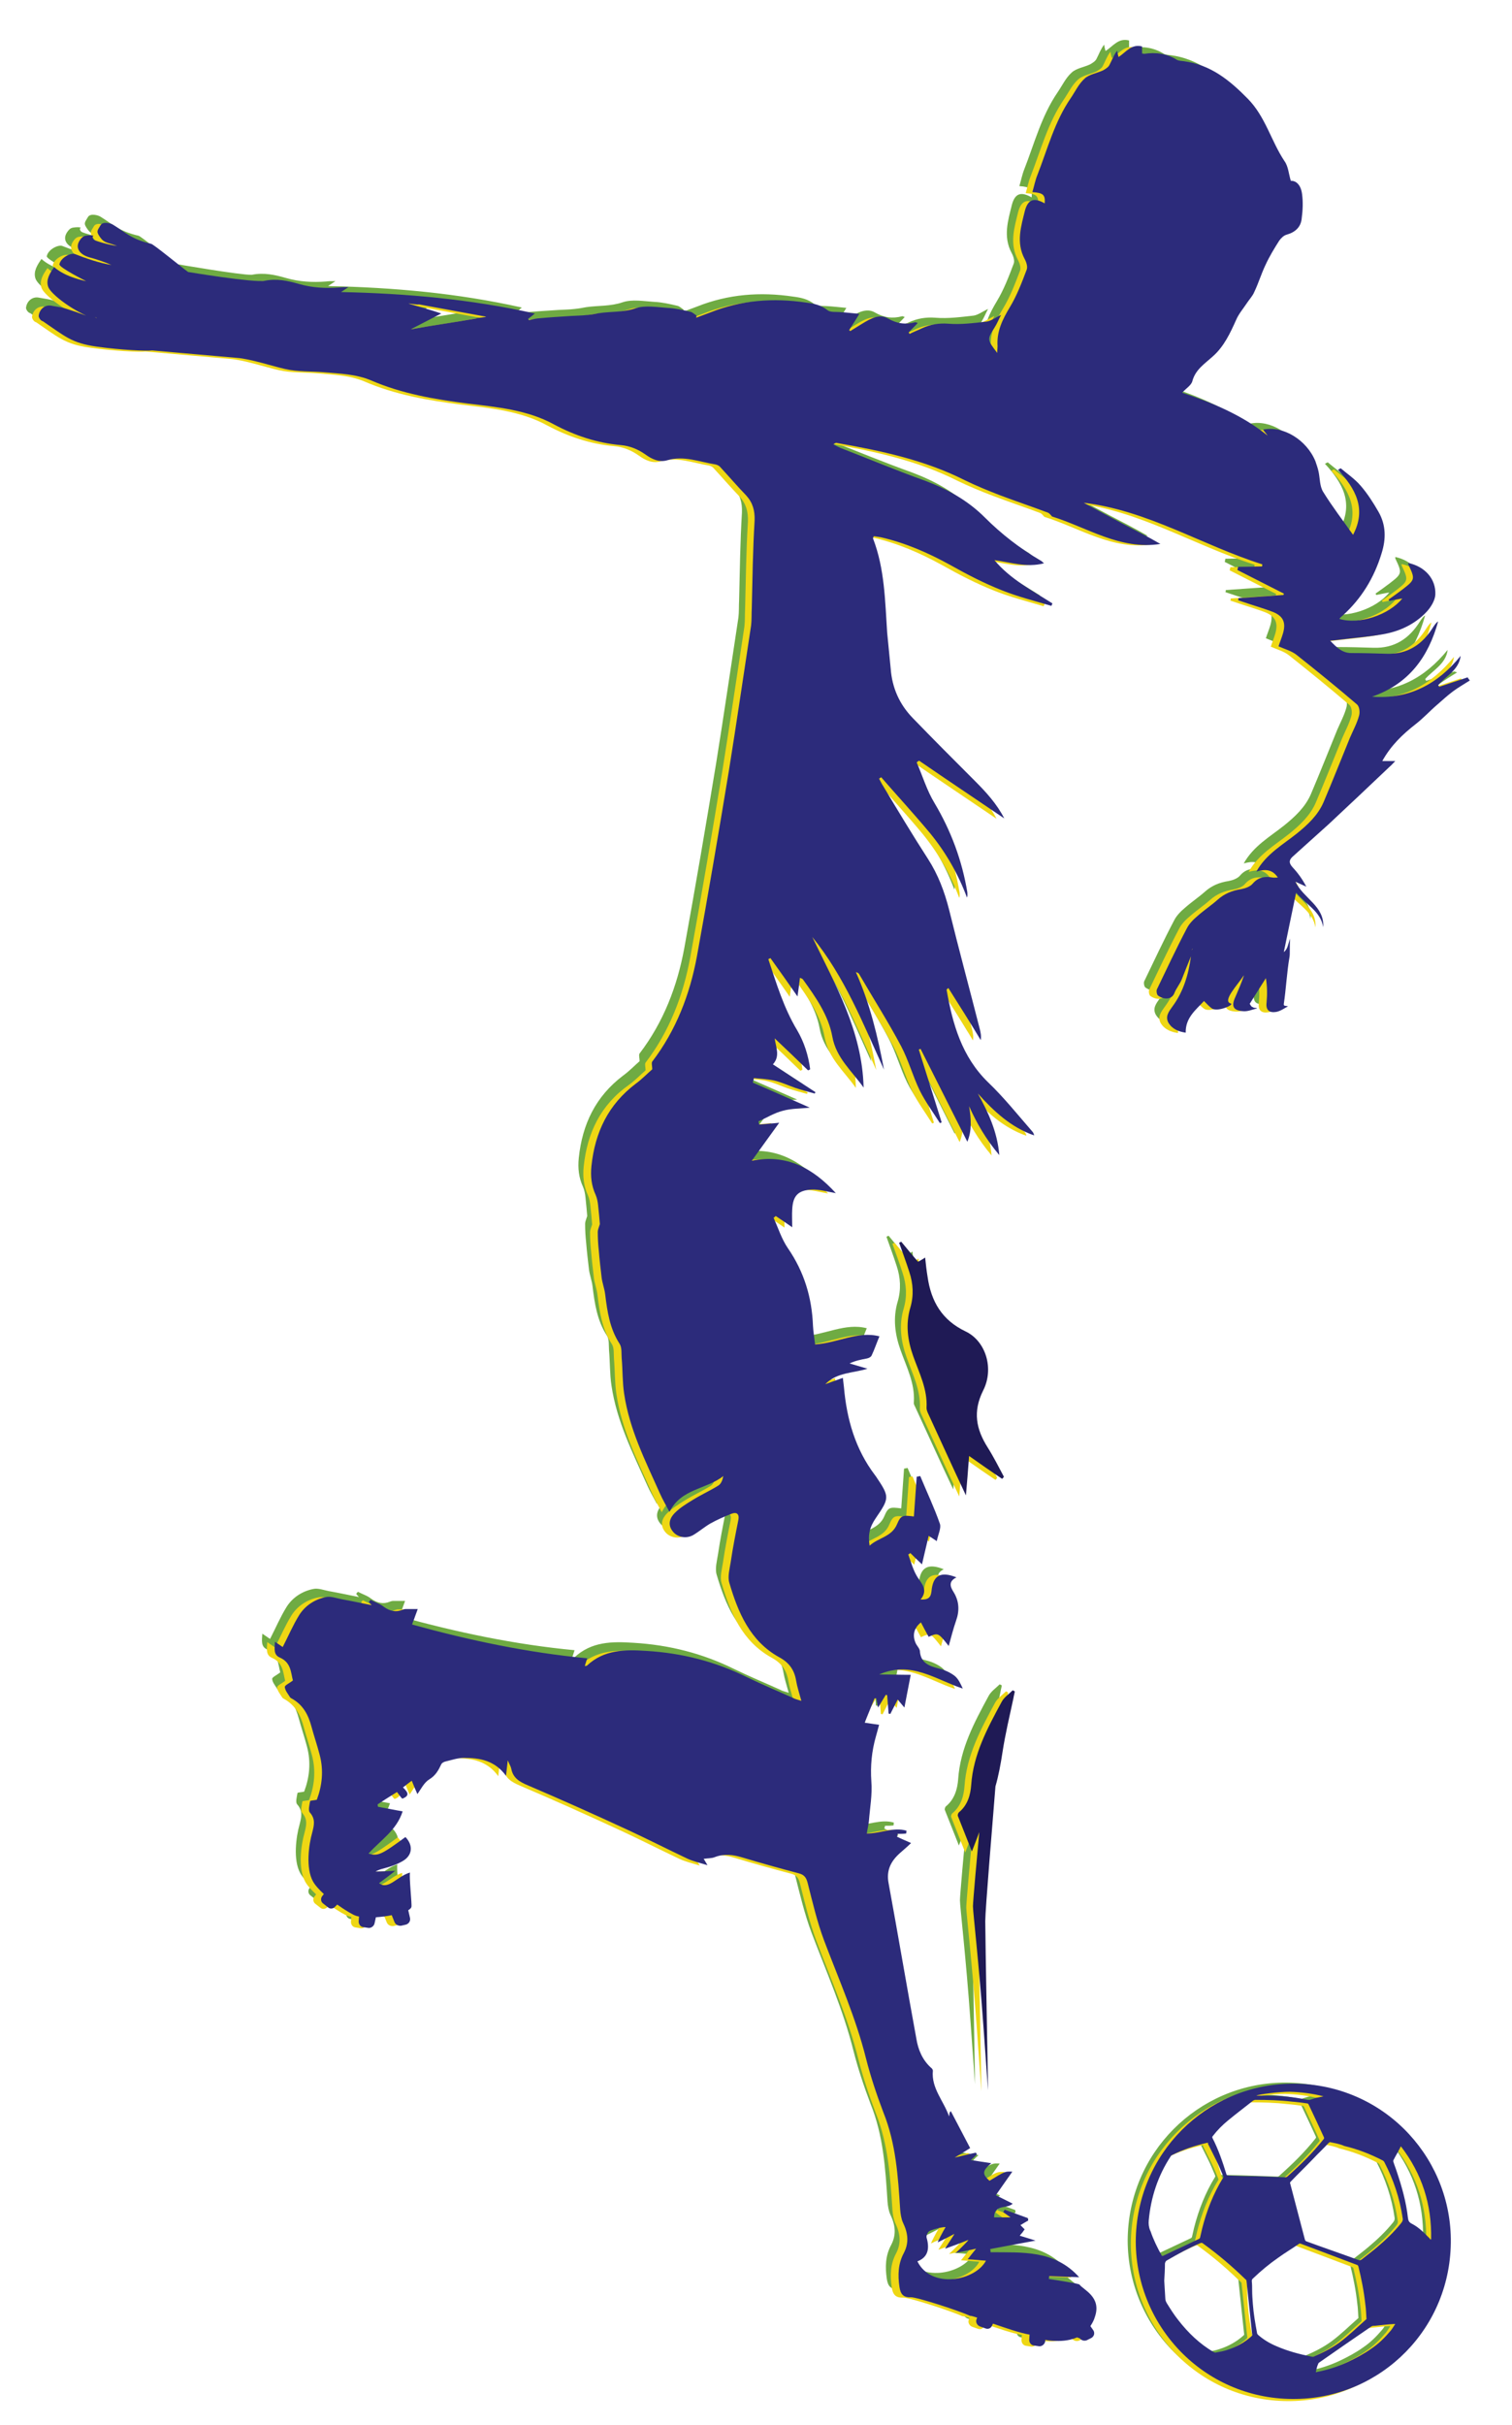 <svg xml:space="preserve" style="enable-background:new 0 0 430 689.2;" viewBox="0 0 430 689.2" y="0px" x="0px" xmlns:xlink="http://www.w3.org/1999/xlink" xmlns="http://www.w3.org/2000/svg" id="Layer_1" version="1.1">
<style type="text/css">
	.st0{fill:#6FAB43;}
	.st1{fill:#EED714;}
	.st2{fill:#1F1A55;}
	.st3{fill:#2C2B7B;}
</style>
<g>
	<g>
		<g>
			<path d="M260.2,399.7c3.7,8,7.3,16,10.9,23.6c0.3-3.3,0.6-7.2,0.9-11.2c3.4,2.4,6.4,4.5,9.4,6.5
				c0.2-0.2,0.4-0.4,0.5-0.6c-1.5-2.8-2.9-5.6-4.6-8.3c-3.3-5.2-4.3-10.2-1.3-16.2c3.2-6.3,0.7-14.1-5-16.8
				c-6.7-3.2-9.8-8.5-10.8-15.5c-0.3-1.8-0.5-3.6-0.7-5.5c-0.7,0.5-1.3,0.8-2,1.2c-1.7-1.9-3.2-3.8-4.8-5.7
				c-0.2,0.1-0.4,0.2-0.6,0.3c1,2.8,2,5.5,2.9,8.3c1.1,3.3,1.3,6.7,0.3,10.1c-1.4,4.7-0.8,9.3,0.8,13.8c1.7,4.8,4.1,9.4,3.8,14.7
				C259.8,399,260,399.3,260.2,399.7z" class="st0"></path>
			<path d="M281.4,496.3c0.8-5.2,2-10.2,3.1-15.3c0.1-0.7,0.3-1.3,0.4-2c-0.2-0.1-0.4-0.2-0.6-0.3
				c-1.1,1.1-2.5,2-3.2,3.4c-4,7.4-8,14.8-8.6,23.5c-0.2,2.8-1,5.7-3.4,7.7c-0.3,0.2-0.5,0.8-0.4,1.1c1.3,3.3,2.6,6.6,4,10.1
				c0.7-1.8,1.4-3.6,2.1-5.5c-0.6,6.4-1.8,19.7-1.8,21.1c0,1.7,1.7,16.1,3,34.4c1.3,18.3,1.3,17.8,1.3,17.8s-0.8-43.7-0.8-48
				c0-3.2,2-27.1,2.9-38.3C280.3,502.8,280.9,499.6,281.4,496.3z" class="st0"></path>
			<path d="M413.7,190.8l-8.1,2.7c-0.2-0.3-0.2-0.3-0.3-0.5c2.3-2.6,5.9-4.3,6.4-8.3c-6.5,8-14.6,12.4-25.2,11.6
				c10.4-3.6,16-11.2,18.8-21.4c-0.6,0.4-1,1-1.4,1.6c-3.1,5-7.3,7.8-13.3,7.6c-3.3-0.1-6.7-0.2-10-0.2c-2.5,0-4.1-1.5-6-3.5
				c1.2-0.1,2-0.2,2.8-0.3c4-0.5,8-0.8,12-1.5c4.8-0.8,9.2-2.8,12.6-6.4c1.2-1.3,2.4-3.2,2.5-4.9c0.2-4.5-3-8-7.7-9
				c0,0.2,0,0.5,0.1,0.6c1.9,4,1.8,4.2-1.7,6.9c-1.3,1-2.6,1.9-4,2.9c0.1,0.2,0.1,0.2,0.2,0.4c1.1-0.2,2.3-0.5,3.7-0.7
				c-3.8,4.7-12.3,7.5-17.9,5.8c0.3-0.4,0.6-0.7,1-1c5.3-4.8,8.9-10.7,11-17.6c1.3-4.1,1.3-8.1-0.9-11.9c-1.5-2.6-3.1-5.1-5-7.3
				c-1.6-1.9-3.8-3.4-5.7-5c-0.3,0.1-0.5,0.3-0.8,0.4c5,5.4,8.2,11.1,4.3,18.5c-2.9-4.1-5.9-8-8.5-12.2c-1-1.6-0.9-3.8-1.3-5.7
				c-0.2-1-0.6-2.1-0.9-3c-2.5-6.1-9.2-10.2-14.9-9c0.4,0.6,0.9,1.1,1.3,1.7c-7.2-5.8-15.6-9.3-24.3-12.2c1.2-1.3,2.6-2.1,2.9-3.3
				c0.9-3.3,3.5-4.9,5.8-7c3.2-2.8,5-6.7,6.7-10.5c0.7-1.6,1.9-3,2.9-4.5c0.7-1.1,1.7-2.1,2.2-3.3c1.2-2.5,2-5.2,3.2-7.7
				c1.1-2.4,2.5-4.7,3.9-6.9c0.5-0.7,1.3-1.5,2.1-1.7c2.5-0.7,4.1-2.2,4.3-4.7c0.3-2.2,0.4-4.6,0.1-6.8c-0.3-2.6-1.7-3.9-3.2-3.8
				c-0.6-1.9-0.7-4.1-1.8-5.6c-3.8-5.7-5.4-12.6-10.4-17.7c-5.2-5.3-10.6-9.7-18.2-10.7c-0.7-0.1-1.5-0.1-2-0.4
				c-2.9-1.8-6-2.2-9.3-1.7c-0.2,0-0.4-0.1-0.6-0.1c0-0.7,0-1.3,0-2c-3.1-0.8-4.6,1.7-6.7,3c-0.2-0.7-0.3-1.2-0.4-1.8
				c-1,1.3-1.5,2.8-2.2,4.1c-0.3,0.6-1.1,1.1-1.8,1.5c-1.7,0.8-3.9,1.1-5.2,2.3c-1.7,1.5-2.7,3.7-4,5.6c-4.6,6.7-6.6,14.5-9.5,21.9
				c-0.6,1.5-0.9,3.1-1.4,4.8c3.1,0.2,3.7,0.8,3.5,3.2c-3-1.7-4.7-1.2-5.6,2c-1.1,4.5-2.6,9.1-0.1,13.8c0.5,0.9,0.9,2.2,0.6,3
				c-1.4,3.7-2.8,7.4-4.8,10.7c-2.1,3.5-3.8,6.9-3.5,11.1c0,0.5-0.1,1.1-0.1,1.9c-2.9-3.8-2.9-3.8-0.7-7.3c0.7-1.1,1.1-2.2,1.8-3.5
				c-1.5,0.7-2.8,1.7-4.1,1.9c-3.6,0.4-7.3,0.9-10.9,0.6c-2.7-0.2-5.1,0.2-7.5,1.3c-1.2,0.6-2.4,1-3.5,1.6c-0.2-0.2-0.1-0.2-0.3-0.4
				c0.8-0.9,1.7-1.7,2.6-2.7c-0.6-0.2-0.7-0.3-0.8-0.2c-2.7,0.7-5.1,0.4-7.7-1.1c-2.4-1.4-5,0.1-7.3,1.5c-1.1,0.7-2.3,1.4-3.4,2.1
				c-0.2-0.2-0.2-0.2-0.3-0.3c0.8-1.3,1.7-2.6,2.9-4.6c-2.2-0.2-3.8-0.4-5.5-0.5c-1.2-0.1-2.7,0.1-3.5-0.5c-1.9-1.5-3.8-1.9-6.1-2.2
				c-9.4-1.4-18.5-0.7-27.3,2.8c-1.3,0.5-2.7,1-4,1.5c0-0.2,0.1-0.4,0.1-0.6c-0.6-0.4-1.2-1-1.8-1.1c-2.1-0.5-4.3-1-6.5-1.1
				c-3-0.2-6.3-0.8-9,0.1c-3.5,1.2-7,0.9-10.4,1.4c-1.1,0.2-2.1,0.4-3.2,0.5c-1.6,0.2-3.2,0.2-4.8,0.3c-3.2,0.2-6.3,0.4-9.5,0.7
				c-0.8,0.1-1.7,0.3-2.5,0.5c-0.1-0.2-0.1-0.2-0.2-0.4c0.6-0.4,1.1-0.8,1.9-1.5c-18.3-4.1-36.6-5.7-55.1-6.1c0.5-0.3,1-0.7,2.1-1.4
				c-1.3,0-1.9,0-2.6,0.1c-3.9,0.3-7.7,0.1-11.5-1c-3.1-0.9-6.3-1.6-9.7-0.9C68.4,78.2,49.9,75,49.9,75c-1.7-1.2-9.7-7.8-10.5-8
				c-5.6-1.3-7.4-3.3-10.8-5.4c-0.6-0.4-2.9-1.1-3.6,0.1c-0.9,1.6-1.4,1.7,0,3.6c1.1,1.5,2.1,1.3,4.7,2.3c-2.8-0.4-5.6-1.3-6.3-1.6
				c-0.7-0.3-0.8-1.1-0.5-1.2c0.3-0.1-0.4-0.3-1.4-0.2c-1.1,0.1-1.5,0.2-2.2,1.1c-1.8,2.3-0.3,4.3,2.4,5.1c2.2,0.6,4.3,1.3,6.4,2.2
				c-3.3-0.5-7.4-1.9-10.4-3.1c-1.2-0.4-4,1-4.4,2.9c-0.2,0.9,7.6,4.8,7.6,4.8s-6-1.1-9.1-4c-1.2,1.7-2.4,3.6-1.7,5.6
				c0.6,1.8,5.6,5.8,10.8,8.2c-1.9-0.7-3.9-1.4-5.5-1.9c-1.1-0.4-2.5-0.6-4.3-0.9c-1.8-0.4-3.5,0.9-3.7,2.9c0,0.5,0.6,1.4,1.2,1.5
				c6.2,4.2,8.1,6.2,15.2,7.2c7.1,1,14.3,1.3,15.9,1.1l24,2.1c4,0.3,9.9,2.3,13.9,3.2c3.5,0.8,7.3,0.6,10.9,0.9
				c4.5,0.4,9.1,0.5,13.4,2.3c8.8,3.8,18.1,5.4,27.6,6.6c8.3,1,16.9,1.8,24.4,5.9c6,3.2,12.3,5.3,19,5.9c2.6,0.2,5,1.2,7.1,2.7
				c1.8,1.3,3.9,2.3,6.2,1.6c4.7-1.4,9.2,0.5,13.7,1.2c0.4,0.1,0.9,0.3,1.2,0.6c2.5,2.7,4.9,5.5,7.5,8.2c1.9,2.1,2.5,4.3,2.4,7.2
				c-0.5,8.2-0.6,16.5-0.8,24.8c-0.1,1.7,0,3.4-0.2,5c-2.1,13.7-4.1,27.5-6.3,41.2c-2.9,17.6-5.9,35.2-9.1,52.8
				c-2,10.8-5.9,21-12.7,29.9c-0.3,0.4,0,1.4,0,2.2c-1.4,1.2-2.9,2.8-4.7,4.1c-7.8,5.9-11.6,13.8-12.6,23.4c-0.3,2.9,0,5.6,1.2,8.2
				c0.4,0.9,0.6,2,0.7,3c0.2,1.9,0.4,3.9,0.5,5.3c-0.3,1-0.6,1.6-0.6,2.2c0,1.8,0.1,3.6,0.3,5.4c0.2,2.5,0.5,5.1,0.8,7.6
				c0.2,1.6,0.8,3.1,1,4.7c0.6,4.9,1.3,9.8,4.1,14.1c0.7,1.1,0.5,2.7,0.6,4.1c0.3,3.4,0.2,6.8,0.7,10.1c1.5,10.2,6.1,19.2,10.2,28.4
				c0.7,1.6,1.6,3.1,2.7,5.2c3.3-6.7,10.6-6.4,15.3-10.2c-0.2,1.1-0.6,2.2-1.4,2.7c-2.4,1.5-4.9,2.6-7.3,4.1
				c-1.8,1.1-3.6,2.2-5.1,3.7c-1.4,1.4-2.1,3.3-0.6,5.2c1.3,1.7,3.8,2.2,5.8,1.1c1.7-1,3.2-2.3,4.9-3.3c2-1.1,4-2,6.1-2.8
				c1.3-0.5,2.2,0,1.9,1.7c-0.8,4-1.6,8-2.2,12.1c-0.3,1.9-0.9,4.1-0.4,5.8c2.5,8.5,5.9,16.6,14.2,21.2c2.8,1.5,4.3,3.6,4.8,6.6
				c0.3,1.8,0.9,3.6,1.5,5.8c-1.2-0.4-1.8-0.5-2.3-0.8c-4.4-2-8.8-3.8-13.1-5.9c-9.1-4.5-18.6-6.9-28.7-7.5
				c-6.1-0.4-12-0.4-16.9,4.2c-0.1,0.1-0.3,0-0.6,0.1c0.2-0.7,0.4-1.2,0.7-2.2c-17-1.6-33.5-5.1-49.8-9.6c0.2-0.7,0.3-0.9,0.4-1.1
				c0.4-1.1,0.8-2.2,1.2-3.3c-1.1,0-2.3,0-3.4,0c-0.3,0-0.6,0.1-0.9,0.2c-1.9,0.8-3.6,0.4-5.3-0.8c-1.1-0.9-2.5-1.3-3.8-2
				c-0.2,0.2-0.4,0.4-0.5,0.6c0.3,0.4,0.7,0.8,0.8,0.9c-3-0.6-5.8-1.2-8.6-1.7c-1.5-0.3-3.1-0.9-4.4-0.6c-3.1,0.6-5.9,2.4-7.6,5.1
				c-1.8,2.9-3.1,6-4.7,9.1c-0.6-0.4-1.3-0.9-2.2-1.5c-0.1,1.9-0.5,3.7,1.4,4.5c3.2,1.4,3.1,4.3,3.7,6.5c-1,0.8-2.4,1.4-2.3,1.9
				c0.1,1,0.9,1.9,1.5,2.9c0.1,0.1,0.2,0.2,0.4,0.3c3.3,1.8,4.8,4.7,5.7,8.1c0.7,2.6,1.6,5.2,2.3,7.9c1.2,4.5,0.7,8.8-0.8,12.8
				c-0.8,0.2-1.9,0.2-1.9,0.4c-0.2,1.1-0.6,2.6-0.1,3.2c1.7,1.9,1.2,3.7,0.7,5.7c-1,3.5-1.9,10.1,0.2,13.9c0.6,1.1,1.8,2.4,3.1,3.6
				l-0.4,0.5c-0.6,0.7-0.5,1.7,0.2,2.2l1.4,1.1c0.6,0.5,1.4,0.4,1.9-0.1l0.7-0.7c2.4,1.7,4.6,3,5.4,3.2c0.2,0.1,0.5,0.1,0.8,0.2
				l-0.1,1.4c0,0.8,0.5,1.5,1.3,1.6l1.3,0.2c0.8,0.2,1.7-0.4,1.9-1.2l0.4-1.8c1.5-0.1,3.1-0.3,4.5-0.6l0.8,2c0.3,0.7,1.1,1.1,1.9,1
				l1.3-0.3c0.8-0.2,1.4-1,1.2-1.9l-0.5-2.2c0.5-0.3,0.8-0.6,0.9-0.9c0.2-0.7-0.7-8.6-0.4-9.8c-3.6,1-6.2,5.1-8.8,3
				c1.6-1.2,2.9-2.1,4.6-3.5c-2.3,0.1-3.9,0.2-5.6,0.2c1.2-0.7,2.6-0.9,3.8-1.3c1.3-0.4,2.6-0.9,3.8-1.6c2.9-1.6,3.2-4.5,0.9-6.9
				c-6.8,5-7.8,5.5-10.5,4.7c3.4-3.8,8-6.6,9.7-12c-2.4-0.4-4.7-0.9-7-1.3c-0.1-0.3-0.1-0.4-0.1-0.7c1.8-1.2,3.6-2.3,5.5-3.5
				c0.6,0.8,1,1.4,1.5,1.9c2.4-0.9,1.4-2,0.2-3.2c0.8-0.6,1.5-1.2,2.5-1.9c0.6,1.5,1.1,2.7,1.6,3.8c1-1.4,1.9-3.3,3.4-4.2
				c1.8-1.1,2.6-2.6,3.4-4.3c0.2-0.4,0.8-0.7,1.3-0.8c1.7-0.4,3.4-1,5.1-1c4.5,0,8.8,0.7,12,5.1c0.2-1.7,0.3-2.7,0.5-4.4
				c0.5,1.2,0.9,1.8,1,2.4c0.5,2.6,2.3,3.7,4.7,4.7c9.6,4.1,19.2,8.4,28.7,12.8c5.6,2.6,11.1,5.4,16.6,8c1.7,0.8,3.5,1.2,5.8,1.9
				c-0.6-1-0.8-1.4-1.1-1.8c1.1-0.2,2.3-0.1,3.2-0.5c2.6-1,5.2-0.7,7.8,0.1c5.3,1.6,10.7,3.1,16,4.5c1.6,0.4,2.2,1.2,2.6,2.8
				c1.4,5.5,2.7,11.1,4.7,16.4c4.2,11.1,9,21.9,11.9,33.5c1.3,5.1,3,10.2,4.9,15.2c3.6,8.9,4.2,18.3,4.8,27.7
				c0.1,1.2,0.3,2.6,0.8,3.7c1.4,2.9,1.8,5.7,0.2,8.7c-1.6,3-1.7,6.2-1.2,9.6c0.3,2,1.1,3,3.2,2.9c1.6-0.1,13.7,3.8,16.9,5.3
				c0-0.1,0.8,0.1,2,0.5l-0.2,0.5c-0.3,0.8,0.2,1.7,1,2l1.7,0.6c0.7,0.2,1.4-0.1,1.7-0.8l0.3-0.6c3.5,1.2,7.5,2.6,10.3,3.1
				c0,0,0.1,0,0.1,0l-0.1,1.5c0,0.8,0.5,1.5,1.3,1.6l1.3,0.2c0.8,0.2,1.7-0.4,1.9-1.2l0.1-0.6c0.8,0.2,1.8,0.3,2.9,0.3
				c2.1,0.1,4.3-0.2,6.1-1l0.8,0.3c0.5,0.6,1.3,0.8,2,0.5l1.2-0.6c0.8-0.4,1.1-1.3,0.7-2.1l-0.9-1.3c0.5-0.8,1-1.6,1.3-2.7
				c1.9-5.6-3.3-7.6-4.4-9.1c-0.2-0.3-6.2-1.2-8.7-1.6c0-0.3,0-0.5,0.1-0.8c2.7,0.1,5.4,0.2,8.5,0.3c-7-7.8-16.2-7-25.2-7.1
				c0-0.5,0-0.3-0.1-0.9c4.3-0.8,8.5-1.6,12.9-2.4c-1.5-0.5-2.9-0.9-4.5-1.4c0.6-0.7,1-1.2,1.4-1.8c-0.4-0.4-0.8-0.8-1.2-1.2
				c0.8-0.5,1.5-0.9,2.2-1.3c0-0.3,0-0.4-0.1-0.7c-2.2-0.8-4.4-1.6-6.6-2.4c-0.2,0.4-0.1,0.3-0.4,0.7c0.5,0.4,1,0.7,2.1,1.5
				c-1.9,0-3.3,0-4.7,0c0.1-3.9,3.6-2.3,5.3-3.9l-4.8-2.4c1.7-2.4,3.2-4.6,4.7-6.7c-2.1-0.1-2.1-0.1-6.5,2.6c-2.1-1.9-2.1-2.8,0.5-5
				c-2.1-0.3-3.9-0.6-5.8-0.9c0.7-0.6,1.2-1.1,1.7-1.6c-0.1-0.3-0.1-0.2-0.3-0.5c-1.8,0.4-3.6,0.8-6,1.4c1.8-1.1,3-1.8,4.4-2.7
				c-1.9-3.6-3.7-7.1-5.5-10.5c-0.4,0.4-0.4,0.6-0.4,0.9c0,0.2-0.1,0.4-0.1,0.6c-1.5-4.4-5.1-8-4.6-13c0-0.3-0.3-0.7-0.6-0.9
				c-2.4-2.2-3.6-5.1-4.1-8.2c-2.7-14.7-5.2-29.5-7.9-44.2c-0.7-3.7,0.7-6.3,3.3-8.6c1-0.9,2-1.7,3.1-2.8c-1.6-0.7-2.8-1.2-4-1.8
				c0.1-0.5,0.1-0.4,0.2-0.8c0.8,0,1.6,0,2.4-0.1c0.1-0.4,0-0.3,0.1-0.8c-3.7-1.1-7.4,0.8-11.3,0.8c0.2-1.3,0.5-2.4,0.6-3.5
				c0.3-3.8,1-7.6,0.7-11.3c-0.3-4.4,0.1-8.6,1.3-12.8c0.3-1.1,0.6-2.1,0.9-3.3c-1.5-0.2-2.7-0.4-4.1-0.6c1-2.5,1.9-4.7,2.8-6.9
				c0.2,0,0.2,0,0.5,0c0.1,0.7,0.3,1.4,0.5,2.6c0.9-1.4,1.5-2.5,2.2-3.6c0.2,0,0.2,0,0.4,0.1c0.1,1.7,0.3,3.4,0.4,5.2
				c0.3,0.1,0.3,0.1,0.5,0.1l2.1-4.1c0.6,0.8,1.1,1.3,1.9,2.3c0.6-3.2,1.2-6.1,1.8-9.3c-3.1,0-5.8-0.1-9-0.1c9.2-4,16.1,1.5,23.8,4
				c-0.6-1.3-1.2-2.7-2.3-3.6c-1.3-1-2.9-1.7-4.5-2.1c-2.8-0.7-5.2-1.6-5.4-5c-0.1-0.7-0.7-1.3-1.1-2c-1.1-2.3-0.7-4.4,1.4-6.1
				c0.7,1.4,1.5,2.8,2.2,4.1c2.7-1.2,2.7-1.2,5.7,2.6c0.7-2.5,1.3-4.9,2.1-7.2c1-2.8,0.9-5.5-0.7-8.1c-1.1-1.7-1.4-3.1,0.8-4.2
				c-4.5-1.8-6.7-0.6-7.1,4c-0.2,1.7-0.9,2.4-3.1,2.3c2.2-2.7,0.4-4.4-0.9-6.4c-1.2-1.9-1.8-4.2-2.6-6.4c0.3-0.2,0.3-0.2,0.6-0.4
				c0.9,0.9,1.8,1.8,3.3,3.2c0.7-3.1,1.3-5.5,1.9-8.1c0.5,0.3,1.1,0.7,2.3,1.5c0.4-1.9,1.3-3.7,0.9-4.9c-1.6-4.6-3.7-9-5.6-13.6
				c-0.5,0.1-0.4,0.1-1,0.2c-0.3,3.8-0.5,7.5-0.8,11.3c-3.2-0.4-3.7-0.4-4.8,2.2c-1.5,3.6-5.3,3.8-7.8,6.1c-0.5-3.1,0-5.3,1.8-7.9
				c3.9-5.7,3.9-6,0-11.8c-0.1-0.1-0.2-0.3-0.3-0.4c-5.6-7.4-8-15.9-8.8-25c-0.1-0.8-0.2-1.6-0.3-2.6c-1.9,0.7-3.4,1.2-5,1.8
				c3.3-3.4,7.8-3.1,12-4.4c-1.7-0.5-3.4-1-5.1-1.5c1.7-0.8,3.3-1.1,4.9-1.4c0.5-0.1,1.2-0.4,1.4-0.9c0.8-1.7,1.4-3.5,2.2-5.4
				c-6.1-1.6-11.9,1.9-18.3,2.3c-0.2-1.8-0.5-3.5-0.6-5.3c-0.3-8-2.5-15.3-7.1-22c-1.8-2.6-2.8-5.8-4.1-8.7c0.3-0.2,0.3-0.2,0.6-0.5
				c1.5,1,3,2,4.7,3.2c0-1.9-0.1-3.5,0-5.1c0.2-3.8,1.6-5.4,5.5-5.6c2.2-0.1,4.5,0.6,6.9,1c-6.5-7.1-14-11.2-23.9-9.2
				c2.7-3.8,5.3-7.3,7.8-10.8c-1.8,0.2-3.7,0.3-5.7,0.5c-0.1-0.5-0.1-0.4-0.2-0.9c2.3-1,4.5-2.4,6.9-3c2.5-0.7,5.1-0.6,7.7-0.9
				c-5.5-2.4-10.8-4.8-16.2-7.1c0.1-0.4,0.2-0.8,0.3-1.3c1.9,0.2,3.9,0.3,5.8,0.7c2.1,0.5,4,1.4,6,2.1c1.8,0.6,3.7,1.1,5.5,1.6
				c0.1-0.2,0.1-0.2,0.2-0.4c-4-2.6-8-5.2-12.1-7.9c2.1-2.3,0.9-4.7,0.5-7.4c3.2,3,6.4,6.1,9.5,9.1c0.3-0.1,0.3-0.1,0.6-0.3
				c-0.5-3.9-1.7-7.7-3.7-11.1c-3.8-6.3-5.9-13.3-8.2-20.2c0.4-0.2,0.3-0.1,0.6-0.3c2.5,3.5,5,7,7.7,10.9c0.3-2.1,0.5-3.6,0.7-5.3
				c0.5,0.2,0.7,0.3,0.8,0.4c3.6,5,7.3,10.2,8.4,16.3c1.1,6.1,5.5,9.7,8.9,14.5c-0.4-16.1-8.1-29.3-14.6-42.8
				c9.2,11.3,14.5,24.7,20.4,37.7c-1.8-9.5-4-18.8-8-27.7c0.4,0.1,0.7,0.2,0.9,0.5c4,6.9,8.3,13.6,12,20.6c2.1,4,3.3,8.5,5.3,12.6
				c1.6,3.2,3.8,6.2,5.7,9.2c0.3-0.1,0.2-0.1,0.5-0.2c-2.2-6.9-4.3-13.8-6.5-20.7c0.3-0.1,0.2-0.1,0.5-0.2
				c4.4,8.8,8.9,17.6,13.3,26.4c1.3-3.1,1.1-6.5,0.5-10.1c2.2,4.9,4.8,9.4,8.6,13.9c-0.6-6.8-3.2-12.2-6.1-17.5
				c4.6,5.1,9.4,9.6,16,11.9c-0.1-0.5-0.3-0.9-0.6-1.2c-4.1-4.7-8-9.6-12.5-13.9c-7.5-7.3-10.1-16.6-11.8-26.3
				c0-0.1,0.2-0.2,0.5-0.5c3.1,4.9,6.2,9.8,9.2,14.8c0.2-1.1,0-2-0.2-2.9c-2.9-11.4-6-22.8-8.8-34.2c-1.3-5.1-3.1-9.9-6-14.4
				c-4.4-6.8-8.6-13.8-12.8-20.8c-0.4-0.6-0.7-1.3-1.1-2c0.2-0.1,0.4-0.3,0.6-0.4c4.6,5.3,9.4,10.5,13.9,15.9
				c4.5,5.5,8,11.6,10.5,18.3c0.2-0.6,0.1-1,0.1-1.5c-1.5-9-4.6-17.4-9.3-25.3c-2.2-3.6-3.4-7.7-5.1-11.6c0.3-0.3,0.3-0.3,0.7-0.5
				c8,5.5,16.1,10.9,24.2,16.4c-2.1-4.1-5.1-7.4-8.4-10.7c-5.9-5.9-11.8-11.8-17.6-17.8c-3.8-3.9-5.9-8.6-6.3-14.1
				c-0.3-3.4-0.7-6.8-1-10.2c-0.6-9-0.7-18.1-4-26.7c-0.1-0.2,0.1-0.4,0.2-0.7c0.7,0.1,1.4,0.2,2,0.3c7,1.6,13.4,4.4,19.6,7.8
				c4.8,2.7,9.8,5.3,14.9,7.3c4.5,1.8,9.3,3,14,4.4c0.2-0.4,0.1-0.3,0.3-0.7c-5.8-3.7-12-6.9-16.5-12.3c4.6,0.6,9.1,2.2,14.1,0.9
				c-0.5-0.4-0.7-0.7-1-0.8c-5.8-3.4-11.1-7.5-15.8-12.2c-4.9-4.9-10.7-8.1-17.1-10.5c-8.1-2.9-16-6.2-24-9.3c-0.7-0.3-1.4-0.7-2-1
				c0.5-0.4,0.8-0.5,1-0.4c12.5,2.2,24.9,4.8,36.4,10.6c3.3,1.6,6.7,3,10.1,4.3c4.5,1.7,9,3.2,13.5,4.9c0.5,0.2,0.8,0.7,1.2,1.1
				c10,3.1,19.4,9.6,30.8,7.8c-3.6-2.1-7.4-4-11-5.9c-3.6-1.9-7.2-3.9-10.8-5.8c18.3,2.2,33.7,12.1,50.8,17.5
				c-0.1,0.4,0,0.3-0.1,0.6c-2.3,0-4.6,0.1-6.8,0.1c-0.1,0.5-0.1,0.4-0.2,0.9l13.2,6.7c0,0.2,0,0.2-0.1,0.4
				c-4.3,0.3-8.6,0.6-12.8,0.9c0,0.3,0,0.3-0.1,0.6c0.5,0.2,1,0.3,1.5,0.5c2.9,1,5.8,1.8,8.6,2.9c2.8,1.2,3.5,3,2.7,5.9
				c-0.4,1.4-1,2.8-1.3,3.8c1.8,0.8,3.7,1.3,5.1,2.4c5.8,4.6,11.6,9.3,17.2,14.1c0.7,0.6,0.9,2.2,0.6,3.2c-0.6,2.2-1.7,4.2-2.6,6.3
				c-2.5,6.1-4.9,12.2-7.5,18.3c-1.6,3.7-4.5,6.4-7.6,8.9c-4,3.2-8.7,5.8-11.5,10.8c2.5-0.7,4.5-0.7,6.1,1.7c-0.6,0-1.1,0.1-1.5,0
				c-2.2-0.4-4.1-0.1-5.7,1.8c-0.7,0.8-2.1,1.3-3.2,1.5c-2.6,0.4-4.8,1.3-6.7,3c-1.8,1.6-3.9,3-5.7,4.6c-1.2,1-2.4,2.2-3.1,3.6
				c-3,5.7-5.7,11.5-8.5,17.3c-0.2,0.5,0,1.6,0.4,1.8c1.7,1.2,3.9,1.1,4.6-0.8c0.4-1.1,1.7-2.8,2.1-3.9c0.7-1.8,1.7-4.3,2.6-6.5
				c-0.7,5.1-2.1,10-5.3,14.3c-1,1.4-2.1,2.8-1.1,4.6c1.1,1.8,2.9,2.5,4.9,2.8c-0.1-4.2,2.8-6.4,5.2-9c0.9,0.9,1.6,1.7,2.4,2.2
				c1.7,0.9,6.4-1.2,5.2-1.5c-2.5-0.7,2-5.3,3.8-8.1c-0.7,2.2-1.6,4.2-2.5,6.3c-1.2,2.6-0.6,3.8,2.3,4c1.3,0.1,2.6-0.5,3.9-0.8
				c0-0.2-1.1-0.1-1.1-0.3c-0.6-0.2-0.6-0.4-1-1c1.6-2.6,3.1-4.9,4.6-7.3c0.4,2.4,0.4,4.7,0.2,6.9c-0.3,2.3,0.9,3,2.7,2.7
				c1.2-0.2,2.3-1,3.4-1.6c-0.8-0.2-1.3,0-1.2-0.7c0.6-3.9,0.9-9.3,1.6-13.2c0.2-0.9,0-3.2,0.2-5.3c-0.7,1.7-0.6,2.8-1.8,3.8
				c1.2-5.9,2.3-11.1,3.5-16.9c3,3.5,7,5.4,7.7,9.8c0.4-6-5.6-8.1-7.9-12.9c1.3,0.6,2.2,1,3.1,1.4c-1.1-2.1-2.4-3.9-3.9-5.5
				c-1.2-1.3-1-2.2,0.2-3.2c3.3-3,6.7-6,10-9c5.8-5.4,11.6-10.9,17.4-16.4c0.5-0.4,0.9-0.9,1.6-1.6c-1.4,0-2.4,0-3.7,0
				c2.5-4.5,5.8-7.6,9.5-10.5c2.2-1.7,4-3.7,6.1-5.5c1.5-1.3,2.9-2.6,4.5-3.8c1.5-1.1,3.2-2.1,4.8-3.1
				C413.8,190.9,413.8,191,413.7,190.8z M23.3,88.4c0.3,0,0.5,0.1,0.5,0.2C23.7,88.5,23.5,88.5,23.3,88.4z M131.9,88.7
				c-6.1,1.1-12.1,1.9-18.7,3.1c2.9-1.5,5.6-2.9,8.7-4.5c-2.6-0.9-7.2-2.2-9.3-2.8c0.1-0.1,2.8,0.4,2.9,0.2c5.5,1,13.6,2.5,19.1,3.5
				C134.6,88.4,131.9,88.5,131.9,88.7z M259.8,634.1c-0.1-0.5,0.3-1.5,0.8-1.8c1.4-0.7,4.5-1.3,4.6-1.1c-0.8,1.3-2.3,4.2-2.2,4.3
				c1.6-0.8,3.2-1.6,4.7-2.4c0.1,0.1-2.7,4.1-2.6,4.2c2.2-0.8,4.4-1.6,6.6-2.5c0.1,0.1-2.4,2.6-3.6,3.7l5.8-1.2c-1,1.2-1.6,2-2.4,3
				c1.9,0.1,3.5,0.3,5.2,0.4c-3,5.7-15.5,8.2-19.5,0.2C260.4,639.7,260.7,637.2,259.8,634.1z M335.2,268.4c0.1-0.2,0.1-0.3,0.2-0.5
				C335.5,267.9,335.4,268.1,335.2,268.4z" class="st0"></path>
		</g>
		<g>
			<path d="M320.7,636.8c0.1-25.1,20.1-44.5,44-44.9c25.5-0.4,45.3,19.9,45.6,44.1c0.3,25.4-19.8,45.1-43.9,45.5
				C340.9,682,320.8,661.6,320.7,636.8z M353.8,650.6C353.8,650.6,353.8,650.6,353.8,650.6c0,1.3,0.1,2.6,0.2,3.9
				c0.2,2.8,0.7,5.6,1.2,8.3c0,0.2,0.2,0.4,0.3,0.5c1.6,1.4,3.3,2.4,5.2,3.2c3.2,1.4,6.6,2.3,10.1,3c0.1,0,0.3,0,0.4,0
				c2.6-1.1,5.2-2.4,7.5-4.1c2.7-2,5-4.3,7.5-6.5c0.1-0.1,0.2-0.2,0.1-0.3c-0.1-1.3-0.1-2.6-0.3-3.9c-0.4-3.7-1.1-7.3-2-10.9
				c-0.1-0.2-0.2-0.4-0.4-0.4c-5.3-2-10.6-4-15.9-6c-0.3-0.1-0.5-0.1-0.7,0.1c-1.9,1.3-3.9,2.5-5.7,3.8c-2.6,1.8-5,3.8-7.2,5.9
				c-0.3,0.2-0.4,0.5-0.4,0.8C353.8,649,353.8,649.8,353.8,650.6z M375.9,608.6c-0.2,0.1-0.3,0.2-0.4,0.3c-1.4,1.5-2.9,2.9-4.3,4.4
				c-2.1,2.2-4.3,4.3-6.4,6.5c-0.1,0.1-0.3,0.3-0.2,0.5c1.4,5.3,2.8,10.6,4.2,16c0.1,0.3,0.2,0.4,0.4,0.5c4.9,1.8,9.9,3.5,14.8,5.3
				c0.4,0.1,0.6,0.1,0.9-0.1c1.5-1.2,3-2.3,4.4-3.5c2.5-2.1,4.9-4.4,6.9-6.9c0.4-0.5,0.5-0.9,0.4-1.4c-0.8-5.6-2.6-10.9-5.2-15.9
				c-0.1-0.2-0.3-0.4-0.5-0.5c-3.5-1.8-7.1-3.2-10.9-4.1C378.7,609.1,377.3,608.9,375.9,608.6z M328.8,648c0.1,1.7,0.2,3.4,0.3,5
				c0,0.6,0.2,1,0.5,1.5c1,1.6,2,3.2,3.2,4.7c2.8,3.6,6.1,6.8,10.1,9.1c0.2,0.1,0.4,0.2,0.6,0.1c1.1-0.2,2.3-0.4,3.4-0.8
				c2.5-0.8,4.8-2.1,6.7-3.8c0.2-0.2,0.3-0.3,0.2-0.6c-0.1-0.9-0.2-1.9-0.3-2.8c-0.4-4.1-0.9-8.2-1.3-12.3c0-0.2-0.1-0.4-0.3-0.5
				c-3.8-3.7-7.8-7.1-12.1-10.2c-0.2-0.2-0.4-0.2-0.7-0.1c-3.3,1.4-6.4,3.1-9.5,4.9c-0.4,0.2-0.5,0.5-0.6,0.9
				C329,644.7,328.9,646.4,328.8,648z M354.8,618.3c3,0.1,5.7,0.2,8.5,0.3c0.2,0,0.4-0.1,0.5-0.2c3.7-3.3,7.2-6.7,10.3-10.6
				c0.2-0.2,0.2-0.4,0.1-0.6c-1.4-3-2.8-6.1-4.3-9.2c-0.1-0.3-0.3-0.4-0.5-0.4c-1.4-0.2-2.9-0.4-4.3-0.5c-3.4-0.4-6.9-0.5-10.4-0.5
				c-0.2,0-0.4,0.1-0.6,0.2c-2.4,1.9-4.8,3.7-7.1,5.6c-1.6,1.3-3.1,2.8-4.4,4.5c-0.1,0.1-0.2,0.3-0.1,0.5c1.7,3.3,2.9,6.8,4,10.4
				c0.1,0.2,0.2,0.3,0.4,0.3C349.5,618.2,352.3,618.2,354.8,618.3z M341.2,608.8c-0.1,0-0.1,0-0.2,0c-3.5,0.8-6.8,1.9-10,3.5
				c-0.2,0.1-0.3,0.2-0.4,0.4c-3.6,5.5-5.6,11.6-6.2,18.1c-0.1,1,0,2,0.4,2.9c0,0.1,0,0.1,0.1,0.2c0.8,2.4,1.9,4.6,3.1,6.8
				c0.1,0.3,0.3,0.3,0.5,0.2c3.4-1.6,6.8-3.2,10.2-4.8c0.1-0.1,0.3-0.2,0.3-0.4c0.2-0.9,0.4-1.7,0.6-2.6c1.3-5.1,3.2-9.9,5.9-14.3
				c0.2-0.2,0.1-0.4,0-0.7c-0.6-1.4-1.2-2.9-1.9-4.3c-0.8-1.6-1.6-3.2-2.4-4.8C341.4,609,341.3,608.9,341.2,608.8z M396.1,609.7
				c-0.1,0.2-0.2,0.3-0.2,0.4c-0.6,1.2-1.3,2.3-1.9,3.5c-0.1,0.2-0.1,0.4,0,0.6c0.3,1,0.7,1.9,1,2.9c1.4,4.2,2.6,8.4,3.1,12.9
				c0.1,0.8,0.3,1.3,1.1,1.7c2,1,3.5,2.6,5.1,4.2c0.1,0.1,0.1,0.2,0.2,0.3c0.1,0,0.1-0.1,0.2-0.1
				C404.9,626.3,402.1,617.5,396.1,609.7z M371.8,673.9c0.2,0,0.4-0.1,0.5-0.1c3-0.6,5.8-1.5,8.6-2.8c2.3-1.1,4.6-2.3,6.7-3.8
				c2.1-1.4,3.9-3.2,5.5-5.1c0.5-0.6,0.8-1.2,1.3-1.9c-0.1,0-0.2,0-0.3,0c-1.8,0.1-3.6,0.3-5.4,0.5c-0.4,0-0.8,0-1.1,0.2
				c-5,3.4-10,6.9-14.9,10.3c-0.1,0.1-0.2,0.2-0.2,0.3C372.2,672.4,372,673.1,371.8,673.9z M374.1,595.5c-3.1-0.8-6.3-1.2-9.6-1.3
				c-3.1,0-8.8,0.7-9.5,1.1c0.5,0,1,0,1.5,0c4.4-0.1,8.8,0.3,13.1,1.2c0.2,0,0.4,0,0.6,0c0.6-0.2,1.2-0.4,1.9-0.6
				C372.8,595.8,373.5,595.7,374.1,595.5z" class="st0"></path>
		</g>
	</g>
	<g>
		<g>
			<path d="M261.9,401.7c3.7,8,7.3,16,10.9,23.6c0.3-3.3,0.6-7.2,0.9-11.2c3.4,2.4,6.4,4.5,9.4,6.5
				c0.2-0.2,0.4-0.4,0.5-0.6c-1.5-2.8-2.9-5.6-4.6-8.3c-3.3-5.2-4.3-10.2-1.3-16.2c3.2-6.3,0.7-14.1-5-16.8
				c-6.7-3.2-9.8-8.5-10.8-15.5c-0.3-1.8-0.5-3.6-0.7-5.5c-0.7,0.5-1.3,0.8-2,1.2c-1.7-1.9-3.2-3.8-4.8-5.7
				c-0.2,0.1-0.4,0.2-0.6,0.3c1,2.8,2,5.5,2.9,8.3c1.1,3.3,1.3,6.7,0.3,10.1c-1.4,4.7-0.8,9.3,0.8,13.8c1.7,4.8,4.1,9.4,3.8,14.7
				C261.6,401,261.8,401.4,261.9,401.7z" class="st1"></path>
			<path d="M283.2,498.3c0.8-5.2,2-10.2,3.1-15.3c0.1-0.7,0.3-1.3,0.4-2c-0.2-0.1-0.4-0.2-0.6-0.3
				c-1.1,1.1-2.5,2-3.2,3.4c-4,7.4-8,14.8-8.6,23.5c-0.2,2.8-1,5.7-3.4,7.7c-0.3,0.2-0.5,0.8-0.4,1.1c1.3,3.3,2.6,6.6,4,10.1
				c0.7-1.8,1.4-3.6,2.1-5.5c-0.6,6.4-1.8,19.7-1.8,21.1c0,1.7,1.7,16.1,3,34.4c1.3,18.3,1.3,17.8,1.3,17.8s-0.8-43.7-0.8-48
				c0-3.2,2-27.1,2.9-38.3C282.1,504.9,282.7,501.6,283.2,498.3z" class="st1"></path>
			<path d="M415.5,192.8l-8.1,2.7c-0.2-0.3-0.2-0.3-0.3-0.5c2.3-2.6,5.9-4.3,6.4-8.3c-6.5,8-14.6,12.4-25.2,11.6
				c10.4-3.6,16-11.2,18.8-21.4c-0.6,0.4-1,1-1.4,1.6c-3.1,5-7.3,7.8-13.3,7.6c-3.3-0.1-6.7-0.2-10-0.2c-2.5,0-4.1-1.5-6-3.5
				c1.2-0.1,2-0.2,2.8-0.3c4-0.5,8-0.8,12-1.5c4.8-0.8,9.2-2.8,12.6-6.4c1.2-1.3,2.4-3.2,2.5-4.9c0.2-4.5-3-8-7.7-9
				c0,0.2,0,0.5,0.1,0.6c1.9,4,1.8,4.2-1.7,6.9c-1.3,1-2.6,1.9-4,2.9c0.1,0.2,0.1,0.2,0.2,0.4c1.1-0.2,2.3-0.5,3.7-0.7
				c-3.8,4.7-12.3,7.5-17.9,5.8c0.3-0.4,0.6-0.7,1-1c5.3-4.8,8.9-10.7,11-17.6c1.3-4.1,1.3-8.1-0.9-11.9c-1.5-2.6-3.1-5.1-5-7.3
				c-1.6-1.9-3.8-3.4-5.7-5c-0.3,0.1-0.5,0.3-0.8,0.4c5,5.4,8.2,11.1,4.3,18.5c-2.9-4.1-5.9-8-8.5-12.2c-1-1.6-0.9-3.8-1.3-5.7
				c-0.2-1-0.6-2.1-0.9-3c-2.5-6.1-9.2-10.2-14.9-9c0.4,0.6,0.9,1.1,1.3,1.7c-7.2-5.8-15.6-9.3-24.3-12.2c1.2-1.3,2.6-2.1,2.9-3.3
				c0.9-3.3,3.5-4.9,5.8-7c3.2-2.8,5-6.7,6.7-10.5c0.7-1.6,1.9-3,2.9-4.5c0.7-1.1,1.7-2.1,2.2-3.3c1.2-2.5,2-5.2,3.2-7.7
				c1.1-2.4,2.5-4.7,3.9-6.9c0.5-0.7,1.3-1.5,2.1-1.7c2.5-0.7,4.1-2.2,4.3-4.7c0.3-2.2,0.4-4.6,0.1-6.8c-0.3-2.6-1.7-3.9-3.2-3.8
				c-0.6-1.9-0.7-4.1-1.8-5.6c-3.8-5.7-5.4-12.6-10.4-17.7c-5.2-5.3-10.6-9.7-18.2-10.7c-0.7-0.1-1.5-0.1-2-0.4
				c-2.9-1.8-6-2.2-9.3-1.7c-0.2,0-0.4-0.1-0.6-0.1c0-0.7,0-1.3,0-2c-3.1-0.8-4.6,1.7-6.7,3c-0.2-0.7-0.3-1.2-0.4-1.8
				c-1,1.3-1.5,2.8-2.2,4.1c-0.3,0.6-1.1,1.1-1.8,1.5c-1.7,0.8-3.9,1.1-5.2,2.3c-1.7,1.5-2.7,3.7-4,5.6c-4.6,6.7-6.6,14.5-9.5,21.9
				c-0.6,1.5-0.9,3.1-1.4,4.8c3.1,0.2,3.7,0.8,3.5,3.2c-3-1.7-4.7-1.2-5.6,2c-1.1,4.5-2.6,9.1-0.1,13.8c0.5,0.9,0.9,2.2,0.6,3
				c-1.4,3.7-2.8,7.4-4.8,10.7c-2.1,3.5-3.8,6.9-3.5,11.1c0,0.5-0.1,1.1-0.1,1.9c-2.9-3.8-2.9-3.8-0.7-7.3c0.7-1.1,1.1-2.2,1.8-3.5
				c-1.5,0.7-2.8,1.7-4.1,1.9c-3.6,0.4-7.3,0.9-10.9,0.6c-2.7-0.2-5.1,0.2-7.5,1.3c-1.2,0.6-2.4,1-3.5,1.6c-0.2-0.2-0.1-0.2-0.3-0.4
				c0.8-0.9,1.7-1.7,2.6-2.7c-0.6-0.2-0.7-0.3-0.8-0.2c-2.7,0.7-5.1,0.4-7.7-1.1c-2.4-1.4-5,0.1-7.3,1.5c-1.1,0.7-2.3,1.4-3.4,2.1
				c-0.2-0.2-0.2-0.2-0.3-0.3c0.8-1.3,1.7-2.6,2.9-4.6c-2.2-0.2-3.8-0.4-5.5-0.5c-1.2-0.1-2.7,0.1-3.5-0.5c-1.9-1.5-3.8-1.9-6.1-2.2
				c-9.4-1.4-18.5-0.7-27.3,2.8c-1.3,0.5-2.7,1-4,1.5c0-0.2,0.1-0.4,0.1-0.6c-0.6-0.4-1.2-1-1.8-1.1c-2.1-0.5-4.3-1-6.5-1.1
				c-3-0.2-6.3-0.8-9,0.1c-3.5,1.2-7,0.9-10.4,1.4c-1.1,0.2-2.1,0.4-3.2,0.5c-1.6,0.2-3.2,0.2-4.8,0.3c-3.2,0.2-6.3,0.4-9.5,0.7
				c-0.8,0.1-1.7,0.3-2.5,0.5c-0.1-0.2-0.1-0.2-0.2-0.4c0.6-0.4,1.1-0.8,1.9-1.5c-18.3-4.1-36.6-5.7-55.1-6.1c0.5-0.3,1-0.7,2.1-1.4
				c-1.3,0-1.9,0-2.6,0.1c-3.9,0.3-7.7,0.1-11.5-1c-3.1-0.9-6.3-1.6-9.7-0.9c-3.2,0.6-21.8-2.5-21.8-2.5c-1.7-1.2-9.7-7.8-10.5-8
				c-5.6-1.3-7.4-3.3-10.8-5.4c-0.6-0.4-2.9-1.1-3.6,0.1c-0.9,1.6-1.4,1.7,0,3.6c1.1,1.5,2.1,1.3,4.7,2.3c-2.8-0.4-5.6-1.3-6.3-1.6
				c-0.7-0.3-0.8-1.1-0.5-1.2c0.3-0.1-0.4-0.3-1.4-0.2c-1.1,0.1-1.5,0.2-2.2,1.1c-1.8,2.3-0.3,4.3,2.4,5.1c2.2,0.6,4.3,1.3,6.4,2.2
				c-3.3-0.5-7.4-1.9-10.4-3.1c-1.2-0.4-4,1-4.4,2.9c-0.2,0.9,7.6,4.8,7.6,4.8s-6-1.1-9.1-4c-1.2,1.7-2.4,3.6-1.7,5.6
				c0.6,1.8,5.6,5.8,10.8,8.2c-1.9-0.7-3.9-1.4-5.5-1.9c-1.1-0.4-2.5-0.6-4.3-0.9c-1.8-0.4-3.5,0.9-3.7,2.9c0,0.5,0.6,1.4,1.2,1.5
				c6.2,4.2,8.1,6.2,15.2,7.2c7.1,1,14.3,1.3,15.9,1.1l24,2.1c4,0.3,9.9,2.3,13.9,3.2c3.5,0.8,7.3,0.6,10.9,0.9
				c4.5,0.4,9.1,0.5,13.4,2.3c8.8,3.8,18.1,5.4,27.6,6.6c8.3,1,16.9,1.8,24.4,5.9c6,3.2,12.3,5.3,19,5.9c2.6,0.2,5,1.2,7.1,2.7
				c1.8,1.3,3.9,2.3,6.2,1.6c4.7-1.4,9.2,0.5,13.7,1.2c0.4,0.1,0.9,0.3,1.2,0.6c2.5,2.7,4.9,5.5,7.5,8.2c1.9,2.1,2.5,4.3,2.4,7.2
				c-0.5,8.2-0.6,16.5-0.8,24.8c-0.1,1.7,0,3.4-0.2,5c-2.1,13.7-4.1,27.5-6.3,41.2c-2.9,17.6-5.9,35.2-9.1,52.8
				c-2,10.8-5.9,21-12.7,29.9c-0.3,0.4,0,1.4,0,2.2c-1.4,1.2-2.9,2.8-4.7,4.1C170.8,314,167,322,166,331.5c-0.3,2.9,0,5.6,1.2,8.2
				c0.4,0.9,0.6,2,0.7,3c0.2,1.9,0.4,3.9,0.5,5.3c-0.3,1-0.6,1.6-0.6,2.2c0,1.8,0.1,3.6,0.3,5.4c0.2,2.5,0.5,5.1,0.8,7.6
				c0.2,1.6,0.8,3.1,1,4.7c0.6,4.9,1.3,9.8,4.1,14.1c0.7,1.1,0.5,2.7,0.6,4.1c0.3,3.4,0.2,6.8,0.7,10.1c1.5,10.2,6.1,19.2,10.2,28.4
				c0.7,1.6,1.6,3.1,2.7,5.2c3.3-6.7,10.6-6.4,15.3-10.2c-0.2,1.1-0.6,2.2-1.4,2.7c-2.4,1.5-4.9,2.6-7.3,4.1
				c-1.8,1.1-3.6,2.2-5.1,3.7c-1.4,1.4-2.1,3.3-0.6,5.2c1.3,1.7,3.8,2.2,5.8,1.1c1.7-1,3.2-2.3,4.9-3.3c2-1.1,4-2,6.1-2.8
				c1.3-0.5,2.2,0,1.9,1.7c-0.8,4-1.6,8-2.2,12.1c-0.3,1.9-0.9,4.1-0.4,5.8c2.5,8.5,5.9,16.6,14.2,21.2c2.8,1.5,4.3,3.6,4.8,6.6
				c0.3,1.8,0.9,3.6,1.5,5.8c-1.2-0.4-1.8-0.5-2.3-0.8c-4.4-2-8.8-3.8-13.1-5.9c-9.1-4.5-18.6-6.9-28.7-7.5
				c-6.1-0.4-12-0.4-16.9,4.2c-0.1,0.1-0.3,0-0.6,0.1c0.2-0.7,0.4-1.2,0.7-2.2c-17-1.6-33.5-5.1-49.8-9.6c0.2-0.7,0.3-0.9,0.4-1.1
				c0.4-1.1,0.8-2.2,1.2-3.3c-1.1,0-2.3,0-3.4,0c-0.3,0-0.6,0.1-0.9,0.2c-1.9,0.8-3.6,0.4-5.3-0.8c-1.1-0.9-2.5-1.3-3.8-2
				c-0.2,0.2-0.4,0.4-0.5,0.6c0.3,0.4,0.7,0.8,0.8,0.9c-3-0.6-5.8-1.2-8.6-1.7c-1.5-0.3-3.1-0.9-4.4-0.6c-3.1,0.6-5.9,2.4-7.6,5.1
				c-1.8,2.9-3.1,6-4.7,9.1c-0.6-0.4-1.3-0.9-2.2-1.5c-0.1,1.9-0.5,3.7,1.4,4.5c3.2,1.4,3.1,4.3,3.7,6.5c-1,0.8-2.4,1.4-2.3,1.9
				c0.1,1,0.9,1.9,1.5,2.9c0.1,0.1,0.2,0.2,0.4,0.3c3.3,1.8,4.8,4.7,5.7,8.1c0.7,2.6,1.6,5.2,2.3,7.9c1.2,4.5,0.7,8.8-0.8,12.8
				c-0.8,0.2-1.9,0.2-1.9,0.4c-0.2,1.1-0.6,2.6-0.1,3.2c1.7,1.9,1.2,3.7,0.7,5.7c-1,3.5-1.9,10.1,0.2,13.9c0.6,1.1,1.8,2.4,3.1,3.6
				l-0.4,0.5c-0.6,0.7-0.5,1.7,0.2,2.2l1.4,1.1c0.6,0.5,1.4,0.4,1.9-0.1l0.7-0.7c2.4,1.7,4.6,3,5.4,3.2c0.2,0.1,0.5,0.1,0.8,0.2
				l-0.1,1.4c0,0.8,0.5,1.5,1.3,1.6l1.3,0.2c0.8,0.2,1.7-0.4,1.9-1.2l0.4-1.8c1.5-0.1,3.1-0.3,4.5-0.6l0.8,2c0.3,0.7,1.1,1.1,1.9,1
				l1.3-0.3c0.8-0.2,1.4-1,1.2-1.9l-0.5-2.2c0.5-0.3,0.8-0.6,0.9-0.9c0.2-0.7-0.7-8.6-0.4-9.8c-3.6,1-6.2,5.1-8.8,3
				c1.6-1.2,2.9-2.1,4.6-3.5c-2.3,0.1-3.9,0.2-5.6,0.2c1.2-0.7,2.6-0.9,3.8-1.3c1.3-0.4,2.6-0.9,3.8-1.6c2.9-1.6,3.2-4.5,0.9-6.9
				c-6.8,5-7.8,5.5-10.5,4.7c3.4-3.8,8-6.6,9.7-12c-2.4-0.4-4.7-0.9-7-1.3c-0.1-0.3-0.1-0.4-0.1-0.7c1.8-1.2,3.6-2.3,5.5-3.5
				c0.6,0.8,1,1.4,1.5,1.9c2.4-0.9,1.4-2,0.2-3.2c0.8-0.6,1.5-1.2,2.5-1.9c0.6,1.5,1.1,2.7,1.6,3.8c1-1.4,1.9-3.3,3.4-4.2
				c1.8-1.1,2.6-2.6,3.4-4.3c0.2-0.4,0.8-0.7,1.3-0.8c1.7-0.4,3.4-1,5.1-1c4.5,0,8.8,0.7,12,5.1c0.2-1.7,0.3-2.7,0.5-4.4
				c0.5,1.2,0.9,1.8,1,2.4c0.5,2.6,2.3,3.7,4.7,4.7c9.6,4.1,19.2,8.4,28.7,12.8c5.6,2.6,11.1,5.4,16.6,8c1.7,0.8,3.5,1.2,5.8,1.9
				c-0.6-1-0.8-1.4-1.1-1.8c1.1-0.2,2.3-0.1,3.2-0.5c2.6-1,5.2-0.7,7.8,0.1c5.3,1.6,10.7,3.1,16,4.5c1.6,0.4,2.2,1.2,2.6,2.8
				c1.4,5.5,2.7,11.1,4.7,16.4c4.2,11.1,9,21.9,11.9,33.5c1.3,5.1,3,10.2,4.9,15.2c3.6,8.9,4.2,18.3,4.8,27.7
				c0.1,1.2,0.3,2.6,0.8,3.7c1.4,2.9,1.8,5.7,0.2,8.7c-1.6,3-1.7,6.2-1.2,9.6c0.3,2,1.1,3,3.2,2.9c1.6-0.1,13.7,3.8,16.9,5.3
				c0-0.1,0.8,0.1,2,0.5l-0.2,0.5c-0.3,0.8,0.2,1.7,1,2l1.7,0.6c0.7,0.2,1.4-0.1,1.7-0.8l0.3-0.6c3.5,1.2,7.5,2.6,10.3,3.1
				c0,0,0.1,0,0.1,0l-0.1,1.5c0,0.8,0.5,1.5,1.3,1.6l1.3,0.2c0.8,0.2,1.7-0.4,1.9-1.2l0.1-0.6c0.8,0.2,1.8,0.3,2.9,0.3
				c2.1,0.1,4.3-0.2,6.1-1l0.8,0.3c0.5,0.6,1.3,0.8,2,0.5l1.2-0.6c0.8-0.4,1.1-1.3,0.7-2.1l-0.9-1.3c0.5-0.8,1-1.6,1.3-2.7
				c1.9-5.6-3.3-7.6-4.4-9.1c-0.2-0.3-6.2-1.2-8.7-1.6c0-0.3,0-0.5,0.1-0.8c2.7,0.1,5.4,0.2,8.5,0.3c-7-7.8-16.2-7-25.2-7.1
				c0-0.5,0-0.3-0.1-0.9c4.3-0.8,8.5-1.6,12.9-2.4c-1.5-0.5-2.9-0.9-4.5-1.4c0.6-0.7,1-1.2,1.4-1.8c-0.4-0.4-0.8-0.8-1.2-1.2
				c0.8-0.5,1.5-0.9,2.2-1.3c0-0.3,0-0.4-0.1-0.7c-2.2-0.8-4.4-1.6-6.6-2.4c-0.2,0.4-0.1,0.3-0.4,0.7c0.5,0.4,1,0.7,2.1,1.5
				c-1.9,0-3.3,0-4.7,0c0.1-3.9,3.6-2.3,5.3-3.9l-4.8-2.4c1.7-2.4,3.2-4.6,4.7-6.7c-2.1-0.1-2.1-0.1-6.5,2.6c-2.1-1.9-2.1-2.8,0.5-5
				c-2.1-0.3-3.9-0.6-5.8-0.9c0.7-0.6,1.2-1.1,1.7-1.6c-0.1-0.3-0.1-0.2-0.3-0.5c-1.8,0.4-3.6,0.8-6,1.4c1.8-1.1,3-1.8,4.4-2.7
				c-1.9-3.6-3.7-7.1-5.5-10.5c-0.4,0.4-0.4,0.6-0.4,0.9c0,0.2-0.1,0.4-0.1,0.6c-1.5-4.4-5.1-8-4.6-13c0-0.3-0.3-0.7-0.6-0.9
				c-2.4-2.2-3.6-5.1-4.1-8.2c-2.7-14.7-5.2-29.5-7.9-44.2c-0.7-3.7,0.7-6.3,3.3-8.6c1-0.9,2-1.7,3.1-2.8c-1.6-0.7-2.8-1.2-4-1.8
				c0.1-0.5,0.1-0.4,0.2-0.8c0.8,0,1.6,0,2.4-0.1c0.1-0.4,0-0.3,0.1-0.8c-3.7-1.1-7.4,0.8-11.3,0.8c0.2-1.3,0.5-2.4,0.6-3.5
				c0.3-3.8,1-7.6,0.7-11.3c-0.3-4.4,0.1-8.6,1.3-12.8c0.3-1.1,0.6-2.1,0.9-3.3c-1.5-0.2-2.7-0.4-4.1-0.6c1-2.5,1.9-4.7,2.8-6.9
				c0.2,0,0.2,0,0.5,0c0.1,0.7,0.3,1.4,0.5,2.6c0.9-1.4,1.5-2.5,2.2-3.6c0.2,0,0.2,0,0.4,0.1c0.1,1.7,0.3,3.4,0.4,5.2
				c0.3,0.1,0.3,0.1,0.5,0.1l2.1-4.1c0.6,0.8,1.1,1.3,1.9,2.3c0.6-3.2,1.2-6.1,1.8-9.3c-3.1,0-5.8-0.1-9-0.1c9.2-4,16.1,1.5,23.8,4
				c-0.6-1.3-1.2-2.7-2.3-3.6c-1.3-1-2.9-1.7-4.5-2.1c-2.8-0.7-5.2-1.6-5.4-5c-0.1-0.7-0.7-1.3-1.1-2c-1.1-2.3-0.7-4.4,1.4-6.1
				c0.7,1.4,1.5,2.8,2.2,4.1c2.7-1.2,2.7-1.2,5.7,2.6c0.7-2.5,1.3-4.9,2.1-7.2c1-2.8,0.9-5.5-0.7-8.1c-1.1-1.7-1.4-3.1,0.8-4.2
				c-4.5-1.8-6.7-0.6-7.1,4c-0.2,1.7-0.9,2.4-3.1,2.3c2.2-2.7,0.4-4.4-0.9-6.4c-1.2-1.9-1.8-4.2-2.6-6.4c0.3-0.2,0.3-0.2,0.6-0.4
				c0.9,0.9,1.8,1.8,3.3,3.2c0.7-3.1,1.3-5.5,1.9-8.1c0.5,0.3,1.1,0.7,2.3,1.5c0.4-1.9,1.3-3.7,0.9-4.9c-1.6-4.6-3.7-9-5.6-13.6
				c-0.5,0.1-0.4,0.1-1,0.2c-0.3,3.8-0.5,7.5-0.8,11.3c-3.2-0.4-3.7-0.4-4.8,2.2c-1.5,3.6-5.3,3.8-7.8,6.1c-0.5-3.1,0-5.3,1.8-7.9
				c3.9-5.7,3.9-6,0-11.8c-0.1-0.1-0.2-0.3-0.3-0.4c-5.6-7.4-8-15.9-8.8-25c-0.1-0.8-0.2-1.6-0.3-2.6c-1.9,0.7-3.4,1.2-5,1.8
				c3.3-3.4,7.8-3.1,12-4.4c-1.7-0.5-3.4-1-5.1-1.5c1.7-0.8,3.3-1.1,4.9-1.4c0.5-0.1,1.2-0.4,1.4-0.9c0.8-1.7,1.4-3.5,2.2-5.4
				c-6.1-1.6-11.9,1.9-18.3,2.3c-0.2-1.8-0.5-3.5-0.6-5.3c-0.3-8-2.5-15.3-7.1-22c-1.8-2.6-2.8-5.8-4.1-8.7c0.3-0.2,0.3-0.2,0.6-0.5
				c1.5,1,3,2,4.7,3.2c0-1.9-0.1-3.5,0-5.1c0.2-3.8,1.6-5.4,5.5-5.6c2.2-0.1,4.5,0.6,6.9,1c-6.5-7.1-14-11.2-23.9-9.2
				c2.7-3.8,5.3-7.3,7.8-10.8c-1.8,0.2-3.7,0.3-5.7,0.5c-0.1-0.5-0.1-0.4-0.2-0.9c2.3-1,4.5-2.4,6.9-3c2.5-0.7,5.1-0.6,7.7-0.9
				c-5.5-2.4-10.8-4.8-16.2-7.1c0.1-0.4,0.2-0.8,0.3-1.3c1.9,0.2,3.9,0.3,5.8,0.7c2.1,0.5,4,1.4,6,2.1c1.8,0.6,3.7,1.1,5.5,1.6
				c0.1-0.2,0.1-0.2,0.2-0.4c-4-2.6-8-5.2-12.1-7.9c2.1-2.3,0.9-4.7,0.5-7.4c3.2,3,6.4,6.1,9.5,9.1c0.3-0.1,0.3-0.1,0.6-0.3
				c-0.5-3.9-1.7-7.7-3.7-11.1c-3.8-6.3-5.9-13.3-8.2-20.2c0.4-0.2,0.3-0.1,0.6-0.3c2.5,3.5,5,7,7.7,10.9c0.3-2.1,0.5-3.6,0.7-5.3
				c0.5,0.2,0.7,0.3,0.8,0.4c3.6,5,7.3,10.2,8.4,16.3c1.1,6.1,5.5,9.7,8.9,14.5c-0.4-16.1-8.1-29.3-14.6-42.8
				c9.2,11.3,14.5,24.7,20.4,37.7c-1.8-9.5-4-18.8-8-27.7c0.4,0.1,0.7,0.2,0.9,0.5c4,6.9,8.3,13.6,12,20.6c2.1,4,3.3,8.5,5.3,12.6
				c1.6,3.2,3.8,6.2,5.7,9.2c0.3-0.1,0.2-0.1,0.5-0.2c-2.2-6.9-4.3-13.8-6.5-20.7c0.3-0.1,0.2-0.1,0.5-0.2
				c4.4,8.8,8.9,17.6,13.3,26.4c1.3-3.1,1.1-6.5,0.5-10.1c2.2,4.9,4.8,9.4,8.6,13.9c-0.6-6.8-3.2-12.2-6.1-17.5
				c4.6,5.1,9.4,9.6,16,11.9c-0.1-0.5-0.3-0.9-0.6-1.2c-4.1-4.7-8-9.6-12.5-13.9c-7.5-7.3-10.1-16.6-11.8-26.3
				c0-0.1,0.2-0.2,0.5-0.5c3.1,4.9,6.2,9.8,9.2,14.8c0.2-1.1,0-2-0.2-2.9c-2.9-11.4-6-22.8-8.8-34.2c-1.3-5.1-3.1-9.9-6-14.4
				c-4.4-6.8-8.6-13.8-12.8-20.8c-0.4-0.6-0.7-1.3-1.1-2c0.2-0.1,0.4-0.3,0.6-0.4c4.6,5.3,9.4,10.5,13.9,15.9
				c4.5,5.5,8,11.6,10.5,18.3c0.2-0.6,0.1-1,0.1-1.5c-1.5-9-4.6-17.4-9.3-25.3c-2.2-3.6-3.4-7.7-5.1-11.6c0.3-0.3,0.3-0.3,0.7-0.5
				c8,5.5,16.1,10.9,24.2,16.4c-2.1-4.1-5.1-7.4-8.4-10.7c-5.9-5.9-11.8-11.8-17.6-17.8c-3.8-3.9-5.9-8.6-6.3-14.1
				c-0.3-3.4-0.7-6.8-1-10.2c-0.6-9-0.7-18.1-4-26.7c-0.1-0.2,0.1-0.4,0.2-0.7c0.7,0.1,1.4,0.2,2,0.3c7,1.6,13.4,4.4,19.6,7.8
				c4.8,2.7,9.8,5.3,14.9,7.3c4.5,1.8,9.3,3,14,4.4c0.2-0.4,0.1-0.3,0.3-0.7c-5.8-3.7-12-6.9-16.5-12.3c4.6,0.6,9.1,2.2,14.1,0.9
				c-0.5-0.4-0.7-0.7-1-0.8c-5.8-3.4-11.1-7.5-15.8-12.2c-4.9-4.9-10.7-8.1-17.1-10.5c-8.1-2.9-16-6.2-24-9.3c-0.7-0.3-1.4-0.7-2-1
				c0.5-0.4,0.8-0.5,1-0.4c12.5,2.2,24.9,4.8,36.4,10.6c3.3,1.6,6.7,3,10.1,4.3c4.5,1.7,9,3.2,13.5,4.9c0.5,0.2,0.8,0.7,1.2,1.1
				c10,3.1,19.4,9.6,30.8,7.8c-3.6-2.1-7.4-4-11-5.9c-3.6-1.9-7.2-3.9-10.8-5.8c18.3,2.2,33.7,12.1,50.8,17.5
				c-0.1,0.4,0,0.3-0.1,0.6c-2.3,0-4.6,0.1-6.8,0.1c-0.1,0.5-0.1,0.4-0.2,0.9l13.2,6.7c0,0.2,0,0.2-0.1,0.4
				c-4.3,0.3-8.6,0.6-12.8,0.9c0,0.3,0,0.3-0.1,0.6c0.5,0.2,1,0.3,1.5,0.5c2.9,1,5.8,1.8,8.6,2.9c2.8,1.2,3.5,3,2.7,5.9
				c-0.4,1.4-1,2.8-1.3,3.8c1.8,0.8,3.7,1.3,5.1,2.4c5.8,4.6,11.6,9.3,17.2,14.1c0.7,0.6,0.9,2.2,0.6,3.2c-0.6,2.2-1.7,4.2-2.6,6.3
				c-2.5,6.1-4.9,12.2-7.5,18.3c-1.6,3.7-4.5,6.4-7.6,8.9c-4,3.2-8.7,5.8-11.5,10.8c2.5-0.7,4.5-0.7,6.1,1.7c-0.6,0-1.1,0.1-1.5,0
				c-2.2-0.4-4.1-0.1-5.7,1.8c-0.7,0.8-2.1,1.3-3.2,1.5c-2.6,0.4-4.8,1.3-6.7,3c-1.8,1.6-3.9,3-5.7,4.6c-1.2,1-2.4,2.2-3.1,3.6
				c-3,5.7-5.7,11.5-8.5,17.3c-0.2,0.5,0,1.6,0.4,1.8c1.7,1.2,3.9,1.1,4.6-0.8c0.4-1.1,1.7-2.8,2.1-3.9c0.7-1.8,1.7-4.3,2.6-6.5
				c-0.7,5.1-2.1,10-5.3,14.3c-1,1.4-2.1,2.8-1.1,4.6c1.1,1.8,2.9,2.5,4.9,2.8c-0.1-4.2,2.8-6.4,5.2-9c0.9,0.9,1.6,1.7,2.4,2.2
				c1.7,0.9,6.4-1.2,5.2-1.5c-2.5-0.7,2-5.3,3.8-8.1c-0.7,2.2-1.6,4.2-2.5,6.3c-1.2,2.6-0.6,3.8,2.3,4c1.3,0.1,2.6-0.5,3.9-0.8
				c0-0.2-1.1-0.1-1.1-0.3c-0.6-0.2-0.6-0.4-1-1c1.6-2.6,3.1-4.9,4.6-7.3c0.4,2.4,0.4,4.7,0.2,6.9c-0.3,2.3,0.9,3,2.7,2.7
				c1.2-0.2,2.3-1,3.4-1.6c-0.8-0.2-1.3,0-1.2-0.7c0.6-3.9,0.9-9.3,1.6-13.2c0.2-0.9,0-3.2,0.2-5.3c-0.7,1.7-0.6,2.8-1.8,3.8
				c1.2-5.9,2.3-11.1,3.5-16.9c3,3.5,7,5.4,7.7,9.8c0.4-6-5.6-8.1-7.9-12.9c1.3,0.6,2.2,1,3.1,1.4c-1.1-2.1-2.4-3.9-3.9-5.5
				c-1.2-1.3-1-2.2,0.2-3.2c3.3-3,6.7-6,10-9c5.8-5.4,11.6-10.9,17.4-16.4c0.5-0.4,0.9-0.9,1.6-1.6c-1.4,0-2.4,0-3.7,0
				c2.5-4.5,5.8-7.6,9.5-10.5c2.2-1.7,4-3.7,6.1-5.5c1.5-1.3,2.9-2.6,4.5-3.8c1.5-1.1,3.2-2.1,4.8-3.1
				C415.6,193,415.6,193.1,415.5,192.8z M25.1,90.5c0.3,0,0.5,0.1,0.5,0.2C25.4,90.6,25.2,90.5,25.1,90.5z M133.7,90.8
				c-6.1,1.1-12.1,1.9-18.7,3.1c2.9-1.5,5.6-2.9,8.7-4.5c-2.6-0.9-7.2-2.2-9.3-2.8c0.1-0.1,2.8,0.4,2.9,0.2c5.5,1,13.6,2.5,19.1,3.5
				C136.4,90.5,133.6,90.6,133.7,90.8z M261.6,636.2c-0.1-0.5,0.3-1.5,0.8-1.8c1.4-0.7,4.5-1.3,4.6-1.1c-0.8,1.3-2.3,4.2-2.2,4.3
				c1.6-0.8,3.2-1.6,4.7-2.4c0.1,0.1-2.7,4.1-2.6,4.2c2.2-0.8,4.4-1.6,6.6-2.5c0.1,0.1-2.4,2.6-3.6,3.7l5.8-1.2c-1,1.2-1.6,2-2.4,3
				c1.9,0.1,3.5,0.3,5.2,0.4c-3,5.7-15.5,8.2-19.5,0.2C262.1,641.8,262.5,639.3,261.6,636.2z M337,270.5c0.1-0.2,0.1-0.3,0.2-0.5
				C337.3,270,337.2,270.2,337,270.5z" class="st1"></path>
		</g>
		<g>
			<path d="M321.6,637.7c0.1-25.1,20.1-44.5,44-44.9c25.5-0.4,45.3,19.9,45.6,44.1c0.3,25.4-19.8,45.1-43.9,45.5
				C341.8,682.9,321.7,662.5,321.6,637.7z M354.7,651.5C354.7,651.5,354.7,651.5,354.7,651.5c0,1.3,0.1,2.6,0.2,3.9
				c0.2,2.8,0.7,5.6,1.2,8.3c0,0.2,0.2,0.4,0.3,0.5c1.6,1.4,3.3,2.4,5.2,3.2c3.2,1.4,6.6,2.3,10.1,3c0.1,0,0.3,0,0.4,0
				c2.6-1.1,5.2-2.4,7.5-4.1c2.7-2,5-4.3,7.5-6.5c0.1-0.1,0.2-0.2,0.1-0.3c-0.1-1.3-0.1-2.6-0.3-3.9c-0.4-3.7-1.1-7.3-2-10.9
				c-0.1-0.2-0.2-0.4-0.4-0.4c-5.3-2-10.6-4-15.9-6c-0.3-0.1-0.5-0.1-0.7,0.1c-1.9,1.3-3.9,2.5-5.7,3.8c-2.6,1.8-5,3.8-7.2,5.9
				c-0.3,0.2-0.4,0.5-0.4,0.8C354.7,649.9,354.7,650.7,354.7,651.5z M376.8,609.5c-0.2,0.1-0.3,0.2-0.4,0.3
				c-1.4,1.5-2.9,2.9-4.3,4.4c-2.1,2.2-4.3,4.3-6.4,6.5c-0.1,0.1-0.3,0.3-0.2,0.5c1.4,5.3,2.8,10.6,4.2,16c0.1,0.3,0.2,0.4,0.4,0.5
				c4.9,1.8,9.9,3.5,14.8,5.3c0.4,0.1,0.6,0.1,0.9-0.1c1.5-1.2,3-2.3,4.4-3.5c2.5-2.1,4.9-4.4,6.9-6.9c0.4-0.5,0.5-0.9,0.4-1.4
				c-0.8-5.6-2.6-10.9-5.2-15.9c-0.1-0.2-0.3-0.4-0.5-0.5c-3.5-1.8-7.1-3.2-10.9-4.1C379.6,610,378.2,609.8,376.8,609.5z
				 M329.7,648.9c0.1,1.7,0.2,3.4,0.3,5c0,0.6,0.2,1,0.5,1.5c1,1.6,2,3.2,3.2,4.7c2.8,3.6,6.1,6.8,10.1,9.1c0.2,0.1,0.4,0.2,0.6,0.1
				c1.1-0.2,2.3-0.4,3.4-0.8c2.5-0.8,4.8-2.1,6.7-3.8c0.2-0.2,0.3-0.3,0.2-0.6c-0.1-0.9-0.2-1.9-0.3-2.8c-0.4-4.1-0.9-8.2-1.3-12.3
				c0-0.2-0.1-0.4-0.3-0.5c-3.8-3.7-7.8-7.1-12.1-10.2c-0.2-0.2-0.4-0.2-0.7-0.1c-3.3,1.4-6.4,3.1-9.5,4.9c-0.4,0.2-0.5,0.5-0.6,0.9
				C330,645.6,329.8,647.3,329.7,648.9z M355.8,619.2c3,0.1,5.7,0.2,8.5,0.3c0.2,0,0.4-0.1,0.5-0.2c3.7-3.3,7.2-6.7,10.3-10.6
				c0.2-0.2,0.2-0.4,0.1-0.6c-1.4-3-2.8-6.1-4.3-9.2c-0.1-0.3-0.3-0.4-0.5-0.4c-1.4-0.2-2.9-0.4-4.3-0.5c-3.4-0.4-6.9-0.5-10.4-0.5
				c-0.2,0-0.4,0.1-0.6,0.2c-2.4,1.9-4.8,3.7-7.1,5.6c-1.6,1.3-3.1,2.8-4.4,4.5c-0.1,0.1-0.2,0.3-0.1,0.5c1.7,3.3,2.9,6.8,4,10.4
				c0.1,0.2,0.2,0.3,0.4,0.3C350.4,619.1,353.2,619.1,355.8,619.2z M342.1,609.7c-0.1,0-0.1,0-0.2,0c-3.5,0.8-6.8,1.9-10,3.5
				c-0.2,0.1-0.3,0.2-0.4,0.4c-3.6,5.5-5.6,11.6-6.2,18.1c-0.1,1,0,2,0.4,2.9c0,0.1,0,0.1,0.1,0.2c0.8,2.4,1.9,4.6,3.1,6.8
				c0.1,0.3,0.3,0.3,0.5,0.2c3.4-1.6,6.8-3.2,10.2-4.8c0.1-0.1,0.3-0.2,0.3-0.4c0.2-0.9,0.4-1.7,0.6-2.6c1.3-5.1,3.2-9.9,5.9-14.3
				c0.2-0.2,0.1-0.4,0-0.7c-0.6-1.4-1.2-2.9-1.9-4.3c-0.8-1.6-1.6-3.2-2.4-4.8C342.3,609.9,342.2,609.8,342.1,609.7z M397,610.6
				c-0.1,0.2-0.2,0.3-0.2,0.4c-0.6,1.2-1.3,2.3-1.9,3.5c-0.1,0.2-0.1,0.4,0,0.6c0.3,1,0.7,1.9,1,2.9c1.4,4.2,2.6,8.4,3.1,12.9
				c0.1,0.8,0.3,1.3,1.1,1.7c2,1,3.5,2.6,5.1,4.2c0.1,0.1,0.1,0.2,0.2,0.3c0.1,0,0.1-0.1,0.2-0.1C405.8,627.2,403,618.4,397,610.6z
				 M372.8,674.8c0.2,0,0.4-0.1,0.5-0.1c3-0.6,5.8-1.5,8.6-2.8c2.3-1.1,4.6-2.3,6.7-3.8c2.1-1.4,3.9-3.2,5.5-5.1
				c0.5-0.6,0.8-1.2,1.3-1.9c-0.1,0-0.2,0-0.3,0c-1.8,0.1-3.6,0.3-5.4,0.5c-0.4,0-0.8,0-1.1,0.2c-5,3.4-10,6.9-14.9,10.3
				c-0.1,0.1-0.2,0.2-0.2,0.3C373.1,673.3,373,674,372.8,674.8z M375.1,596.4c-3.1-0.8-6.3-1.2-9.6-1.3c-3.1,0-8.8,0.7-9.5,1.1
				c0.5,0,1,0,1.5,0c4.4-0.1,8.8,0.3,13.1,1.2c0.2,0,0.4,0,0.6,0c0.6-0.2,1.2-0.4,1.9-0.6C373.7,596.7,374.4,596.6,375.1,596.4z" class="st1"></path>
		</g>
	</g>
	<g>
		<g>
			<path d="M263.8,401.4c3.7,8,7.3,16,10.9,23.6c0.3-3.3,0.6-7.2,0.9-11.2c3.4,2.4,6.4,4.5,9.4,6.5
				c0.2-0.2,0.4-0.4,0.5-0.6c-1.5-2.8-2.9-5.6-4.6-8.3c-3.3-5.2-4.3-10.2-1.3-16.2c3.2-6.3,0.7-14.1-5-16.8
				c-6.7-3.2-9.8-8.5-10.8-15.5c-0.3-1.8-0.5-3.6-0.7-5.5c-0.7,0.5-1.3,0.8-2,1.2c-1.7-1.9-3.2-3.8-4.8-5.7
				c-0.2,0.1-0.4,0.2-0.6,0.3c1,2.8,2,5.5,2.9,8.3c1.1,3.3,1.3,6.7,0.3,10.1c-1.4,4.7-0.8,9.3,0.8,13.8c1.7,4.8,4.1,9.4,3.8,14.7
				C263.5,400.7,263.7,401.1,263.8,401.4z" class="st2"></path>
			<path d="M285.1,498c0.8-5.2,2-10.2,3.1-15.3c0.1-0.7,0.3-1.3,0.4-2c-0.2-0.1-0.4-0.2-0.6-0.3c-1.1,1.1-2.5,2-3.2,3.4
				c-4,7.4-8,14.8-8.6,23.5c-0.2,2.8-1,5.7-3.4,7.7c-0.3,0.2-0.5,0.8-0.4,1.1c1.3,3.3,2.6,6.6,4,10.1c0.7-1.8,1.4-3.6,2.1-5.5
				c-0.6,6.4-1.8,19.7-1.8,21.1c0,1.7,1.7,16.1,3,34.4C281,594.5,281,594,281,594s-0.8-43.7-0.8-48c0-3.2,2-27.1,2.9-38.3
				C284,504.6,284.6,501.3,285.1,498z" class="st2"></path>
			<path d="M417.4,192.5l-8.1,2.7c-0.2-0.3-0.2-0.3-0.3-0.5c2.3-2.6,5.9-4.3,6.4-8.3c-6.5,8-14.6,12.4-25.2,11.6
				c10.4-3.6,16-11.2,18.8-21.4c-0.6,0.4-1,1-1.4,1.6c-3.1,5-7.3,7.8-13.3,7.6c-3.3-0.1-6.7-0.2-10-0.2c-2.5,0-4.1-1.5-6-3.5
				c1.2-0.1,2-0.2,2.8-0.3c4-0.5,8-0.8,12-1.5c4.8-0.8,9.2-2.8,12.6-6.4c1.2-1.3,2.4-3.2,2.5-4.9c0.2-4.5-3-8-7.7-9
				c0,0.2,0,0.5,0.1,0.6c1.9,4,1.8,4.2-1.7,6.9c-1.3,1-2.6,1.9-4,2.9c0.1,0.2,0.1,0.2,0.2,0.4c1.1-0.2,2.3-0.5,3.7-0.7
				c-3.8,4.7-12.3,7.5-17.9,5.8c0.3-0.4,0.6-0.7,1-1c5.3-4.8,8.9-10.7,11-17.6c1.3-4.1,1.3-8.1-0.9-11.9c-1.5-2.6-3.1-5.1-5-7.3
				c-1.6-1.9-3.8-3.4-5.7-5c-0.3,0.1-0.5,0.3-0.8,0.4c5,5.4,8.2,11.1,4.3,18.5c-2.9-4.1-5.9-8-8.5-12.2c-1-1.6-0.9-3.8-1.3-5.7
				c-0.2-1-0.6-2.1-0.9-3c-2.5-6.1-9.2-10.2-14.9-9c0.4,0.6,0.9,1.1,1.3,1.7c-7.2-5.8-15.6-9.3-24.3-12.2c1.2-1.3,2.6-2.1,2.9-3.3
				c0.9-3.3,3.5-4.9,5.8-7c3.2-2.8,5-6.7,6.7-10.5c0.7-1.6,1.9-3,2.9-4.5c0.7-1.1,1.7-2.1,2.2-3.3c1.2-2.5,2-5.2,3.2-7.7
				c1.1-2.4,2.5-4.7,3.9-6.9c0.5-0.7,1.3-1.5,2.1-1.7c2.5-0.7,4.1-2.2,4.3-4.7c0.3-2.2,0.4-4.6,0.1-6.8c-0.3-2.6-1.7-3.9-3.2-3.8
				c-0.6-1.9-0.7-4.1-1.8-5.6c-3.8-5.7-5.4-12.6-10.4-17.7c-5.2-5.3-10.6-9.7-18.2-10.7c-0.7-0.1-1.5-0.1-2-0.4
				c-2.9-1.8-6-2.2-9.3-1.7c-0.2,0-0.4-0.1-0.6-0.1c0-0.7,0-1.3,0-2c-3.1-0.8-4.6,1.7-6.7,3c-0.2-0.7-0.3-1.2-0.4-1.8
				c-1,1.3-1.5,2.8-2.2,4.1c-0.3,0.6-1.1,1.1-1.8,1.5c-1.7,0.8-3.9,1.1-5.2,2.3c-1.7,1.5-2.7,3.7-4,5.6c-4.6,6.7-6.6,14.5-9.5,21.9
				c-0.6,1.5-0.9,3.1-1.4,4.8c3.1,0.2,3.7,0.8,3.5,3.2c-3-1.7-4.7-1.2-5.6,2c-1.1,4.5-2.6,9.1-0.1,13.8c0.5,0.9,0.9,2.2,0.6,3
				c-1.4,3.7-2.8,7.4-4.8,10.7c-2.1,3.5-3.8,6.9-3.5,11.1c0,0.5-0.1,1.1-0.1,1.9c-2.9-3.8-2.9-3.8-0.7-7.3c0.7-1.1,1.1-2.2,1.8-3.5
				c-1.5,0.7-2.8,1.7-4.1,1.9c-3.6,0.4-7.3,0.9-10.9,0.6c-2.7-0.2-5.1,0.2-7.5,1.3c-1.2,0.6-2.4,1-3.5,1.6c-0.2-0.2-0.1-0.2-0.3-0.4
				c0.8-0.9,1.7-1.7,2.6-2.7c-0.6-0.2-0.7-0.3-0.8-0.2c-2.7,0.7-5.1,0.4-7.7-1.1c-2.4-1.4-5,0.1-7.3,1.5c-1.1,0.7-2.3,1.4-3.4,2.1
				c-0.2-0.2-0.2-0.2-0.3-0.3c0.8-1.3,1.7-2.6,2.9-4.6c-2.2-0.2-3.8-0.4-5.5-0.5c-1.2-0.1-2.7,0.1-3.5-0.5c-1.9-1.5-3.8-1.9-6.1-2.2
				c-9.4-1.4-18.5-0.7-27.3,2.8c-1.3,0.5-2.7,1-4,1.5c0-0.2,0.1-0.4,0.1-0.6c-0.6-0.4-1.2-1-1.8-1.1c-2.1-0.5-4.3-1-6.5-1.1
				c-3-0.2-6.3-0.8-9,0.1c-3.5,1.2-7,0.9-10.4,1.4c-1.1,0.2-2.1,0.4-3.2,0.5c-1.6,0.2-3.2,0.2-4.8,0.3c-3.2,0.2-6.3,0.4-9.5,0.7
				c-0.8,0.1-1.7,0.3-2.5,0.5c-0.1-0.2-0.1-0.2-0.2-0.4c0.6-0.4,1.1-0.8,1.9-1.5c-18.3-4.1-36.6-5.7-55.1-6.1c0.5-0.3,1-0.7,2.1-1.4
				c-1.3,0-1.9,0-2.6,0.1c-3.9,0.3-7.7,0.1-11.5-1c-3.1-0.9-6.3-1.6-9.7-0.9c-3.2,0.6-21.8-2.5-21.8-2.5c-1.7-1.2-9.7-7.8-10.5-8
				c-5.6-1.3-7.4-3.3-10.8-5.4c-0.6-0.4-2.9-1.1-3.6,0.1c-0.9,1.6-1.4,1.7,0,3.6c1.1,1.5,2.1,1.3,4.7,2.3c-2.8-0.4-5.6-1.3-6.3-1.6
				c-0.7-0.3-0.8-1.1-0.5-1.2c0.3-0.1-0.4-0.3-1.4-0.2c-1.1,0.1-1.5,0.2-2.2,1.1c-1.8,2.3-0.3,4.3,2.4,5.1c2.2,0.6,4.3,1.3,6.4,2.2
				c-3.3-0.5-7.4-1.9-10.4-3.1c-1.2-0.4-4,1-4.4,2.9c-0.2,0.9,7.6,4.8,7.6,4.8s-6-1.1-9.1-4c-1.2,1.7-2.4,3.6-1.7,5.6
				c0.6,1.8,5.6,5.8,10.8,8.2c-1.9-0.7-3.9-1.4-5.5-1.9c-1.1-0.4-2.5-0.6-4.3-0.9c-1.8-0.4-3.5,0.9-3.7,2.9c0,0.5,0.6,1.4,1.2,1.5
				c6.2,4.2,8.1,6.2,15.2,7.2c7.1,1,14.3,1.3,15.9,1.1l24,2.1c4,0.3,9.9,2.3,13.9,3.2c3.5,0.8,7.3,0.6,10.9,0.9
				c4.5,0.4,9.1,0.5,13.4,2.3c8.8,3.8,18.1,5.4,27.6,6.6c8.3,1,16.9,1.8,24.4,5.9c6,3.2,12.3,5.3,19,5.9c2.6,0.2,5,1.2,7.1,2.7
				c1.8,1.3,3.9,2.3,6.2,1.6c4.7-1.4,9.2,0.5,13.7,1.2c0.4,0.1,0.9,0.3,1.2,0.6c2.5,2.7,4.9,5.5,7.5,8.2c1.9,2.1,2.5,4.3,2.4,7.2
				c-0.5,8.2-0.6,16.5-0.8,24.8c-0.1,1.7,0,3.4-0.2,5c-2.1,13.7-4.1,27.5-6.3,41.2c-2.9,17.6-5.9,35.2-9.1,52.8
				c-2,10.8-5.9,21-12.7,29.9c-0.3,0.4,0,1.4,0,2.2c-1.4,1.2-2.9,2.8-4.7,4.1c-7.8,5.9-11.6,13.8-12.6,23.4c-0.3,2.9,0,5.6,1.2,8.2
				c0.4,0.9,0.6,2,0.7,3c0.2,1.9,0.4,3.9,0.5,5.3c-0.3,1-0.6,1.6-0.6,2.2c0,1.8,0.1,3.6,0.3,5.4c0.2,2.5,0.5,5.1,0.8,7.6
				c0.2,1.6,0.8,3.1,1,4.7c0.6,4.9,1.3,9.8,4.1,14.1c0.7,1.1,0.5,2.7,0.6,4.1c0.3,3.4,0.2,6.8,0.7,10.1c1.5,10.2,6.1,19.2,10.2,28.4
				c0.7,1.6,1.6,3.1,2.7,5.2c3.3-6.7,10.6-6.4,15.3-10.2c-0.2,1.1-0.6,2.2-1.4,2.7c-2.4,1.5-4.9,2.6-7.3,4.1
				c-1.8,1.1-3.6,2.2-5.1,3.7c-1.4,1.4-2.1,3.3-0.6,5.2c1.3,1.7,3.8,2.2,5.8,1.1c1.7-1,3.2-2.3,4.9-3.3c2-1.1,4-2,6.1-2.8
				c1.3-0.5,2.2,0,1.9,1.7c-0.8,4-1.6,8-2.2,12.1c-0.3,1.9-0.9,4.1-0.4,5.8c2.5,8.5,5.9,16.6,14.2,21.2c2.8,1.5,4.3,3.6,4.8,6.6
				c0.3,1.8,0.9,3.6,1.5,5.8c-1.2-0.4-1.8-0.5-2.3-0.8c-4.4-2-8.8-3.8-13.1-5.9c-9.1-4.5-18.6-6.9-28.7-7.5
				c-6.1-0.4-12-0.4-16.9,4.2c-0.1,0.1-0.3,0-0.6,0.1c0.2-0.7,0.4-1.2,0.7-2.2c-17-1.6-33.5-5.1-49.8-9.6c0.2-0.7,0.3-0.9,0.4-1.1
				c0.4-1.1,0.8-2.2,1.2-3.3c-1.1,0-2.3,0-3.4,0c-0.3,0-0.6,0.1-0.9,0.2c-1.9,0.8-3.6,0.4-5.3-0.8c-1.1-0.9-2.5-1.3-3.8-2
				c-0.2,0.2-0.4,0.4-0.5,0.6c0.3,0.4,0.7,0.8,0.8,0.9c-3-0.6-5.8-1.2-8.6-1.7c-1.5-0.3-3.1-0.9-4.4-0.6c-3.1,0.6-5.9,2.4-7.6,5.1
				c-1.8,2.9-3.1,6-4.7,9.1c-0.6-0.4-1.3-0.9-2.2-1.5c-0.1,1.9-0.5,3.7,1.4,4.5c3.2,1.4,3.1,4.3,3.7,6.5c-1,0.8-2.4,1.4-2.3,1.9
				c0.1,1,0.9,1.9,1.5,2.9c0.1,0.1,0.2,0.2,0.4,0.3c3.3,1.8,4.8,4.7,5.7,8.1c0.7,2.6,1.6,5.2,2.3,7.9c1.2,4.5,0.7,8.8-0.8,12.8
				c-0.8,0.2-1.9,0.2-1.9,0.4c-0.2,1.1-0.6,2.6-0.1,3.2c1.7,1.9,1.2,3.7,0.7,5.7c-1,3.5-1.9,10.1,0.2,13.9c0.6,1.1,1.8,2.4,3.1,3.6
				l-0.4,0.5c-0.6,0.7-0.5,1.7,0.2,2.2l1.4,1.1c0.6,0.5,1.4,0.4,1.9-0.1l0.7-0.7c2.4,1.7,4.6,3,5.4,3.2c0.2,0.1,0.5,0.1,0.8,0.2
				l-0.1,1.4c0,0.8,0.5,1.5,1.3,1.6l1.3,0.2c0.8,0.2,1.7-0.4,1.9-1.2l0.4-1.8c1.5-0.1,3.1-0.3,4.5-0.6l0.8,2c0.3,0.7,1.1,1.1,1.9,1
				l1.3-0.3c0.8-0.2,1.4-1,1.2-1.9l-0.5-2.2c0.5-0.3,0.8-0.6,0.9-0.9c0.2-0.7-0.7-8.6-0.4-9.8c-3.6,1-6.2,5.1-8.8,3
				c1.6-1.2,2.9-2.1,4.6-3.5c-2.3,0.1-3.9,0.2-5.6,0.2c1.2-0.7,2.6-0.9,3.8-1.3c1.3-0.4,2.6-0.9,3.8-1.6c2.9-1.6,3.2-4.5,0.9-6.9
				c-6.8,5-7.8,5.5-10.5,4.7c3.4-3.8,8-6.6,9.7-12c-2.4-0.4-4.7-0.9-7-1.3c-0.1-0.3-0.1-0.4-0.1-0.7c1.8-1.2,3.6-2.3,5.5-3.5
				c0.6,0.8,1,1.4,1.5,1.9c2.4-0.9,1.4-2,0.2-3.2c0.8-0.6,1.5-1.2,2.5-1.9c0.6,1.5,1.1,2.7,1.6,3.8c1-1.4,1.9-3.3,3.4-4.2
				c1.8-1.1,2.6-2.6,3.4-4.3c0.2-0.4,0.8-0.7,1.3-0.8c1.7-0.4,3.4-1,5.1-1c4.5,0,8.8,0.7,12,5.1c0.2-1.7,0.3-2.7,0.5-4.4
				c0.5,1.2,0.9,1.8,1,2.4c0.5,2.6,2.3,3.7,4.7,4.7c9.6,4.1,19.2,8.4,28.7,12.8c5.6,2.6,11.1,5.4,16.6,8c1.7,0.8,3.5,1.2,5.8,1.9
				c-0.6-1-0.8-1.4-1.1-1.8c1.1-0.2,2.3-0.1,3.2-0.5c2.6-1,5.2-0.7,7.8,0.1c5.3,1.6,10.7,3.1,16,4.5c1.6,0.4,2.2,1.2,2.6,2.8
				c1.4,5.5,2.7,11.1,4.7,16.4c4.2,11.1,9,21.9,11.9,33.5c1.3,5.1,3,10.2,4.9,15.2c3.6,8.9,4.2,18.3,4.8,27.7
				c0.1,1.2,0.3,2.6,0.8,3.7c1.4,2.9,1.8,5.7,0.2,8.7c-1.6,3-1.7,6.2-1.2,9.6c0.3,2,1.1,3,3.2,2.9c1.6-0.1,13.7,3.8,16.9,5.3
				c0-0.1,0.8,0.1,2,0.5l-0.2,0.5c-0.3,0.8,0.2,1.7,1,2l1.7,0.6c0.7,0.2,1.4-0.1,1.7-0.8l0.3-0.6c3.5,1.2,7.5,2.6,10.3,3.1
				c0,0,0.1,0,0.1,0l-0.1,1.5c0,0.8,0.5,1.5,1.3,1.6l1.3,0.2c0.8,0.2,1.7-0.4,1.9-1.2l0.1-0.6c0.8,0.2,1.8,0.3,2.9,0.3
				c2.1,0.1,4.3-0.2,6.1-1l0.8,0.3c0.5,0.6,1.3,0.8,2,0.5l1.2-0.6c0.8-0.4,1.1-1.3,0.7-2.1l-0.9-1.3c0.5-0.8,1-1.6,1.3-2.7
				c1.9-5.6-3.3-7.6-4.4-9.1c-0.2-0.3-6.2-1.2-8.7-1.6c0-0.3,0-0.5,0.1-0.8c2.7,0.1,5.4,0.2,8.5,0.3c-7-7.8-16.2-7-25.2-7.1
				c0-0.5,0-0.3-0.1-0.9c4.3-0.8,8.5-1.6,12.9-2.4c-1.5-0.5-2.9-0.9-4.5-1.4c0.6-0.7,1-1.2,1.4-1.8c-0.4-0.4-0.8-0.8-1.2-1.2
				c0.8-0.5,1.5-0.9,2.2-1.3c0-0.3,0-0.4-0.1-0.7c-2.2-0.8-4.4-1.6-6.6-2.4c-0.2,0.4-0.1,0.3-0.4,0.7c0.5,0.4,1,0.7,2.1,1.5
				c-1.9,0-3.3,0-4.7,0c0.1-3.9,3.6-2.3,5.3-3.9l-4.8-2.4c1.7-2.4,3.2-4.6,4.7-6.7c-2.1-0.1-2.1-0.1-6.5,2.6c-2.1-1.9-2.1-2.8,0.5-5
				c-2.1-0.3-3.9-0.6-5.8-0.9c0.7-0.6,1.2-1.1,1.7-1.6c-0.1-0.3-0.1-0.2-0.3-0.5c-1.8,0.4-3.6,0.8-6,1.4c1.8-1.1,3-1.8,4.4-2.7
				c-1.9-3.6-3.7-7.1-5.5-10.5c-0.4,0.4-0.4,0.6-0.4,0.9c0,0.2-0.1,0.4-0.1,0.6c-1.5-4.4-5.1-8-4.6-13c0-0.3-0.3-0.7-0.6-0.9
				c-2.4-2.2-3.6-5.1-4.1-8.2c-2.7-14.7-5.2-29.5-7.9-44.2c-0.7-3.7,0.7-6.3,3.3-8.6c1-0.9,2-1.7,3.1-2.8c-1.6-0.7-2.8-1.2-4-1.8
				c0.1-0.5,0.1-0.4,0.2-0.8c0.8,0,1.6,0,2.4-0.1c0.1-0.4,0-0.3,0.1-0.8c-3.7-1.1-7.4,0.8-11.3,0.8c0.2-1.3,0.5-2.4,0.6-3.5
				c0.3-3.8,1-7.6,0.7-11.3c-0.3-4.4,0.1-8.6,1.3-12.8c0.3-1.1,0.6-2.1,0.9-3.3c-1.5-0.2-2.7-0.4-4.1-0.6c1-2.5,1.9-4.7,2.8-6.9
				c0.2,0,0.2,0,0.5,0c0.1,0.7,0.3,1.4,0.5,2.6c0.9-1.4,1.5-2.5,2.2-3.6c0.2,0,0.2,0,0.4,0.1c0.1,1.7,0.3,3.4,0.4,5.2
				c0.3,0.1,0.3,0.1,0.5,0.1l2.1-4.1c0.6,0.8,1.1,1.3,1.9,2.3c0.6-3.2,1.2-6.1,1.8-9.3c-3.1,0-5.8-0.1-9-0.1c9.2-4,16.1,1.5,23.8,4
				c-0.6-1.3-1.2-2.7-2.3-3.6c-1.3-1-2.9-1.7-4.5-2.1c-2.8-0.7-5.2-1.6-5.4-5c-0.1-0.7-0.7-1.3-1.1-2c-1.1-2.3-0.7-4.4,1.4-6.1
				c0.7,1.4,1.5,2.8,2.2,4.1c2.7-1.2,2.7-1.2,5.7,2.6c0.7-2.5,1.3-4.9,2.1-7.2c1-2.8,0.9-5.5-0.7-8.1c-1.1-1.7-1.4-3.1,0.8-4.2
				c-4.5-1.8-6.7-0.6-7.1,4c-0.2,1.7-0.9,2.4-3.1,2.3c2.2-2.7,0.4-4.4-0.9-6.4c-1.2-1.9-1.8-4.2-2.6-6.4c0.3-0.2,0.3-0.2,0.6-0.4
				c0.9,0.9,1.8,1.8,3.3,3.2c0.7-3.1,1.3-5.5,1.9-8.1c0.5,0.3,1.1,0.7,2.3,1.5c0.4-1.9,1.3-3.7,0.9-4.9c-1.6-4.6-3.7-9-5.6-13.6
				c-0.5,0.1-0.4,0.1-1,0.2c-0.3,3.8-0.5,7.5-0.8,11.3c-3.2-0.4-3.7-0.4-4.8,2.2c-1.5,3.6-5.3,3.8-7.8,6.1c-0.5-3.1,0-5.3,1.8-7.9
				c3.9-5.7,3.9-6,0-11.8c-0.1-0.1-0.2-0.3-0.3-0.4c-5.6-7.4-8-15.9-8.8-25c-0.1-0.8-0.2-1.6-0.3-2.6c-1.9,0.7-3.4,1.2-5,1.8
				c3.3-3.4,7.8-3.1,12-4.4c-1.7-0.5-3.4-1-5.1-1.5c1.7-0.8,3.3-1.1,4.9-1.4c0.5-0.1,1.2-0.4,1.4-0.9c0.8-1.7,1.4-3.5,2.2-5.4
				c-6.1-1.6-11.9,1.9-18.3,2.3c-0.2-1.8-0.5-3.5-0.6-5.3c-0.3-8-2.5-15.3-7.1-22c-1.8-2.6-2.8-5.8-4.1-8.7c0.3-0.2,0.3-0.2,0.6-0.5
				c1.5,1,3,2,4.7,3.2c0-1.9-0.1-3.5,0-5.1c0.2-3.8,1.6-5.4,5.5-5.6c2.2-0.1,4.5,0.6,6.9,1c-6.5-7.1-14-11.2-23.9-9.2
				c2.7-3.8,5.3-7.3,7.8-10.8c-1.8,0.2-3.7,0.3-5.7,0.5c-0.1-0.5-0.1-0.4-0.2-0.9c2.3-1,4.5-2.4,6.9-3c2.5-0.7,5.1-0.6,7.7-0.9
				c-5.5-2.4-10.8-4.8-16.2-7.1c0.1-0.4,0.2-0.8,0.3-1.3c1.9,0.2,3.9,0.3,5.8,0.7c2.1,0.5,4,1.4,6,2.1c1.8,0.6,3.7,1.1,5.5,1.6
				c0.1-0.2,0.1-0.2,0.2-0.4c-4-2.6-8-5.2-12.1-7.9c2.1-2.3,0.9-4.7,0.5-7.4c3.2,3,6.4,6.1,9.5,9.1c0.3-0.1,0.3-0.1,0.6-0.3
				c-0.5-3.9-1.7-7.7-3.7-11.1c-3.8-6.3-5.9-13.3-8.2-20.2c0.4-0.2,0.3-0.1,0.6-0.3c2.5,3.5,5,7,7.7,10.9c0.3-2.1,0.5-3.6,0.7-5.3
				c0.5,0.2,0.7,0.3,0.8,0.4c3.6,5,7.3,10.2,8.4,16.3c1.1,6.1,5.5,9.7,8.9,14.5c-0.4-16.1-8.1-29.3-14.6-42.8
				c9.2,11.3,14.5,24.7,20.4,37.7c-1.8-9.5-4-18.8-8-27.7c0.4,0.1,0.7,0.2,0.9,0.5c4,6.9,8.3,13.6,12,20.6c2.1,4,3.3,8.5,5.3,12.6
				c1.6,3.2,3.8,6.2,5.7,9.2c0.3-0.1,0.2-0.1,0.5-0.2c-2.2-6.9-4.3-13.8-6.5-20.7c0.3-0.1,0.2-0.1,0.5-0.2
				c4.4,8.8,8.9,17.6,13.3,26.4c1.3-3.1,1.1-6.5,0.5-10.1c2.2,4.9,4.8,9.4,8.6,13.9c-0.6-6.8-3.2-12.2-6.1-17.5
				c4.6,5.1,9.4,9.6,16,11.9c-0.1-0.5-0.3-0.9-0.6-1.2c-4.1-4.7-8-9.6-12.5-13.9c-7.5-7.3-10.1-16.6-11.8-26.3
				c0-0.1,0.2-0.2,0.5-0.5c3.1,4.9,6.2,9.8,9.2,14.8c0.2-1.1,0-2-0.2-2.9c-2.9-11.4-6-22.8-8.8-34.2c-1.3-5.1-3.1-9.9-6-14.4
				c-4.4-6.8-8.6-13.8-12.8-20.8c-0.4-0.6-0.7-1.3-1.1-2c0.2-0.1,0.4-0.3,0.6-0.4c4.6,5.3,9.4,10.5,13.9,15.9
				c4.5,5.5,8,11.6,10.5,18.3c0.2-0.6,0.1-1,0.1-1.5c-1.5-9-4.6-17.4-9.3-25.3c-2.2-3.6-3.4-7.7-5.1-11.6c0.3-0.3,0.3-0.3,0.7-0.5
				c8,5.5,16.1,10.9,24.2,16.4c-2.1-4.1-5.1-7.4-8.4-10.7c-5.9-5.9-11.8-11.8-17.6-17.8c-3.8-3.9-5.9-8.6-6.3-14.1
				c-0.3-3.4-0.7-6.8-1-10.2c-0.6-9-0.7-18.1-4-26.7c-0.1-0.2,0.1-0.4,0.2-0.7c0.7,0.1,1.4,0.2,2,0.3c7,1.6,13.4,4.4,19.6,7.8
				c4.8,2.7,9.8,5.3,14.9,7.3c4.5,1.8,9.3,3,14,4.4c0.2-0.4,0.1-0.3,0.3-0.7c-5.8-3.7-12-6.9-16.5-12.3c4.6,0.6,9.1,2.2,14.1,0.9
				c-0.5-0.4-0.7-0.7-1-0.8c-5.8-3.4-11.1-7.5-15.8-12.2c-4.9-4.9-10.7-8.1-17.1-10.5c-8.1-2.9-16-6.2-24-9.3c-0.7-0.3-1.4-0.7-2-1
				c0.5-0.4,0.8-0.5,1-0.4c12.5,2.2,24.9,4.8,36.4,10.6c3.3,1.6,6.7,3,10.1,4.3c4.5,1.7,9,3.2,13.5,4.9c0.5,0.2,0.8,0.7,1.2,1.1
				c10,3.1,19.4,9.6,30.8,7.8c-3.6-2.1-7.4-4-11-5.9c-3.6-1.9-7.2-3.9-10.8-5.8c18.3,2.2,33.7,12.1,50.8,17.5
				c-0.1,0.4,0,0.3-0.1,0.6c-2.3,0-4.6,0.1-6.8,0.1c-0.1,0.5-0.1,0.4-0.2,0.9l13.2,6.7c0,0.2,0,0.2-0.1,0.4
				c-4.3,0.3-8.6,0.6-12.8,0.9c0,0.3,0,0.3-0.1,0.6c0.5,0.2,1,0.3,1.5,0.5c2.9,1,5.8,1.8,8.6,2.9c2.8,1.2,3.5,3,2.7,5.9
				c-0.4,1.4-1,2.8-1.3,3.8c1.8,0.8,3.7,1.3,5.1,2.4c5.8,4.6,11.6,9.3,17.2,14.1c0.7,0.6,0.9,2.2,0.6,3.2c-0.6,2.2-1.7,4.2-2.6,6.3
				c-2.5,6.1-4.9,12.2-7.5,18.3c-1.6,3.7-4.5,6.4-7.6,8.9c-4,3.2-8.7,5.8-11.5,10.8c2.5-0.7,4.5-0.7,6.1,1.7c-0.6,0-1.1,0.1-1.5,0
				c-2.2-0.4-4.1-0.1-5.7,1.8c-0.7,0.8-2.1,1.3-3.2,1.5c-2.6,0.4-4.8,1.3-6.7,3c-1.8,1.6-3.9,3-5.7,4.6c-1.2,1-2.4,2.2-3.1,3.6
				c-3,5.7-5.7,11.5-8.5,17.3c-0.2,0.5,0,1.6,0.4,1.8c1.7,1.2,3.9,1.1,4.6-0.8c0.4-1.1,1.7-2.8,2.1-3.9c0.7-1.8,1.7-4.3,2.6-6.5
				c-0.7,5.1-2.1,10-5.3,14.3c-1,1.4-2.1,2.8-1.1,4.6c1.1,1.8,2.9,2.5,4.9,2.8c-0.1-4.2,2.8-6.4,5.2-9c0.9,0.9,1.6,1.7,2.4,2.2
				c1.7,0.9,6.4-1.2,5.2-1.5c-2.5-0.7,2-5.3,3.8-8.1c-0.7,2.2-1.6,4.2-2.5,6.3c-1.2,2.6-0.6,3.8,2.3,4c1.3,0.1,2.6-0.5,3.9-0.8
				c0-0.2-1.1-0.1-1.1-0.3c-0.6-0.2-0.6-0.4-1-1c1.6-2.6,3.1-4.9,4.6-7.3c0.4,2.4,0.4,4.7,0.2,6.9c-0.3,2.3,0.9,3,2.7,2.7
				c1.2-0.2,2.3-1,3.4-1.6c-0.8-0.2-1.3,0-1.2-0.7c0.6-3.9,0.9-9.3,1.6-13.2c0.2-0.9,0-3.2,0.2-5.3c-0.7,1.7-0.6,2.8-1.8,3.8
				c1.2-5.9,2.3-11.1,3.5-16.9c3,3.5,7,5.4,7.7,9.8c0.4-6-5.6-8.1-7.9-12.9c1.3,0.6,2.2,1,3.1,1.4c-1.1-2.1-2.4-3.9-3.9-5.5
				c-1.2-1.3-1-2.2,0.2-3.2c3.3-3,6.7-6,10-9c5.8-5.4,11.6-10.9,17.4-16.4c0.5-0.4,0.9-0.9,1.6-1.6c-1.4,0-2.4,0-3.7,0
				c2.5-4.5,5.8-7.6,9.5-10.5c2.2-1.7,4-3.7,6.1-5.5c1.5-1.3,2.9-2.6,4.5-3.8c1.5-1.1,3.2-2.1,4.8-3.1
				C417.5,192.7,417.5,192.8,417.4,192.5z M27,90.2c0.3,0,0.5,0.1,0.5,0.2C27.3,90.3,27.1,90.2,27,90.2z M135.5,90.5
				c-6.1,1.1-12.1,1.9-18.7,3.1c2.9-1.5,5.6-2.9,8.7-4.5c-2.6-0.9-7.2-2.2-9.3-2.8c0.1-0.1,2.8,0.4,2.9,0.2c5.5,1,13.6,2.5,19.1,3.5
				C138.3,90.2,135.5,90.3,135.5,90.5z M263.5,635.9c-0.1-0.5,0.3-1.5,0.8-1.8c1.4-0.7,4.5-1.3,4.6-1.1c-0.8,1.3-2.3,4.2-2.2,4.3
				c1.6-0.8,3.2-1.6,4.7-2.4c0.1,0.1-2.7,4.1-2.6,4.2c2.2-0.8,4.4-1.6,6.6-2.5c0.1,0.1-2.4,2.6-3.6,3.7l5.8-1.2c-1,1.2-1.6,2-2.4,3
				c1.9,0.1,3.5,0.3,5.2,0.4c-3,5.7-15.5,8.2-19.5,0.2C264,641.5,264.4,639,263.5,635.9z M338.9,270.1c0.1-0.2,0.1-0.3,0.2-0.5
				C339.2,269.7,339,269.9,338.9,270.1z" class="st3"></path>
		</g>
		<g>
			<path d="M323,637.1c0.1-25.1,20.1-44.5,44-44.9c25.5-0.4,45.3,19.9,45.6,44.1c0.3,25.4-19.8,45.1-43.9,45.5
				C343.2,682.3,323.1,661.8,323,637.1z M356.1,650.9C356.1,650.9,356.1,650.9,356.1,650.9c0,1.3,0.1,2.6,0.2,3.9
				c0.2,2.8,0.7,5.6,1.2,8.3c0,0.2,0.2,0.4,0.3,0.5c1.6,1.4,3.3,2.4,5.2,3.2c3.2,1.4,6.6,2.3,10.1,3c0.1,0,0.3,0,0.4,0
				c2.6-1.1,5.2-2.4,7.5-4.1c2.7-2,5-4.3,7.5-6.5c0.1-0.1,0.2-0.2,0.1-0.3c-0.1-1.3-0.1-2.6-0.3-3.9c-0.4-3.7-1.1-7.3-2-10.9
				c-0.1-0.2-0.2-0.4-0.4-0.4c-5.3-2-10.6-4-15.9-6c-0.3-0.1-0.5-0.1-0.7,0.1c-1.9,1.3-3.9,2.5-5.7,3.8c-2.6,1.8-5,3.8-7.2,5.9
				c-0.3,0.2-0.4,0.5-0.4,0.8C356.1,649.2,356.1,650.1,356.1,650.9z M378.2,608.8c-0.2,0.1-0.3,0.2-0.4,0.3
				c-1.4,1.5-2.9,2.9-4.3,4.4c-2.1,2.2-4.3,4.3-6.4,6.5c-0.1,0.1-0.3,0.3-0.2,0.5c1.4,5.3,2.8,10.6,4.2,16c0.1,0.3,0.2,0.4,0.4,0.5
				c4.9,1.8,9.9,3.5,14.8,5.3c0.4,0.1,0.6,0.1,0.9-0.1c1.5-1.2,3-2.3,4.4-3.5c2.5-2.1,4.9-4.4,6.9-6.9c0.4-0.5,0.5-0.9,0.4-1.4
				c-0.8-5.6-2.6-10.9-5.2-15.9c-0.1-0.2-0.3-0.4-0.5-0.5c-3.5-1.8-7.1-3.2-10.9-4.1C381,609.3,379.6,609.1,378.2,608.8z
				 M331.1,648.2c0.1,1.7,0.2,3.4,0.3,5c0,0.6,0.2,1,0.5,1.5c1,1.6,2,3.2,3.2,4.7c2.8,3.6,6.1,6.8,10.1,9.1c0.2,0.1,0.4,0.2,0.6,0.1
				c1.1-0.2,2.3-0.4,3.4-0.8c2.5-0.8,4.8-2.1,6.7-3.8c0.2-0.2,0.3-0.3,0.2-0.6c-0.1-0.9-0.2-1.9-0.3-2.8c-0.4-4.1-0.9-8.2-1.3-12.3
				c0-0.2-0.1-0.4-0.3-0.5c-3.8-3.7-7.8-7.1-12.1-10.2c-0.2-0.2-0.4-0.2-0.7-0.1c-3.3,1.4-6.4,3.1-9.5,4.9c-0.4,0.2-0.5,0.5-0.6,0.9
				C331.3,645,331.2,646.6,331.1,648.2z M357.1,618.5c3,0.1,5.7,0.2,8.5,0.3c0.2,0,0.4-0.1,0.5-0.2c3.7-3.3,7.2-6.7,10.3-10.6
				c0.2-0.2,0.2-0.4,0.1-0.6c-1.4-3-2.8-6.1-4.3-9.2c-0.1-0.3-0.3-0.4-0.5-0.4c-1.4-0.2-2.9-0.4-4.3-0.5c-3.4-0.4-6.9-0.5-10.4-0.5
				c-0.2,0-0.4,0.1-0.6,0.2c-2.4,1.9-4.8,3.7-7.1,5.6c-1.6,1.3-3.1,2.8-4.4,4.5c-0.1,0.1-0.2,0.3-0.1,0.5c1.7,3.3,2.9,6.8,4,10.4
				c0.1,0.2,0.2,0.3,0.4,0.3C351.8,618.4,354.6,618.5,357.1,618.5z M343.5,609c-0.1,0-0.1,0-0.2,0c-3.5,0.8-6.8,1.9-10,3.5
				c-0.2,0.1-0.3,0.2-0.4,0.4c-3.6,5.5-5.6,11.6-6.2,18.1c-0.1,1,0,2,0.4,2.9c0,0.1,0,0.1,0.1,0.2c0.8,2.4,1.9,4.6,3.1,6.8
				c0.1,0.3,0.3,0.3,0.5,0.2c3.4-1.6,6.8-3.2,10.2-4.8c0.1-0.1,0.3-0.2,0.3-0.4c0.2-0.9,0.4-1.7,0.6-2.6c1.3-5.1,3.2-9.9,5.9-14.3
				c0.2-0.2,0.1-0.4,0-0.7c-0.6-1.4-1.2-2.9-1.9-4.3c-0.8-1.6-1.6-3.2-2.4-4.8C343.7,609.2,343.6,609.1,343.5,609z M398.4,610
				c-0.1,0.2-0.2,0.3-0.2,0.4c-0.6,1.2-1.3,2.3-1.9,3.5c-0.1,0.2-0.1,0.4,0,0.6c0.3,1,0.7,1.9,1,2.9c1.4,4.2,2.6,8.4,3.1,12.9
				c0.1,0.8,0.3,1.3,1.1,1.7c2,1,3.5,2.6,5.1,4.2c0.1,0.1,0.1,0.2,0.2,0.3c0.1,0,0.1-0.1,0.2-0.1C407.2,626.5,404.4,617.8,398.4,610
				z M374.2,674.2c0.2,0,0.4-0.1,0.5-0.1c3-0.6,5.8-1.5,8.6-2.8c2.3-1.1,4.6-2.3,6.7-3.8c2.1-1.4,3.9-3.2,5.5-5.1
				c0.5-0.6,0.8-1.2,1.3-1.9c-0.1,0-0.2,0-0.3,0c-1.8,0.1-3.6,0.3-5.4,0.5c-0.4,0-0.8,0-1.1,0.2c-5,3.4-10,6.9-14.9,10.3
				c-0.1,0.1-0.2,0.2-0.2,0.3C374.5,672.6,374.4,673.4,374.2,674.2z M376.4,595.8c-3.1-0.8-6.3-1.2-9.6-1.3c-3.1,0-8.8,0.7-9.5,1.1
				c0.5,0,1,0,1.5,0c4.4-0.1,8.8,0.3,13.1,1.2c0.2,0,0.4,0,0.6,0c0.6-0.2,1.2-0.4,1.9-0.6C375.1,596.1,375.8,595.9,376.4,595.8z" class="st3"></path>
		</g>
	</g>
</g>
</svg>
